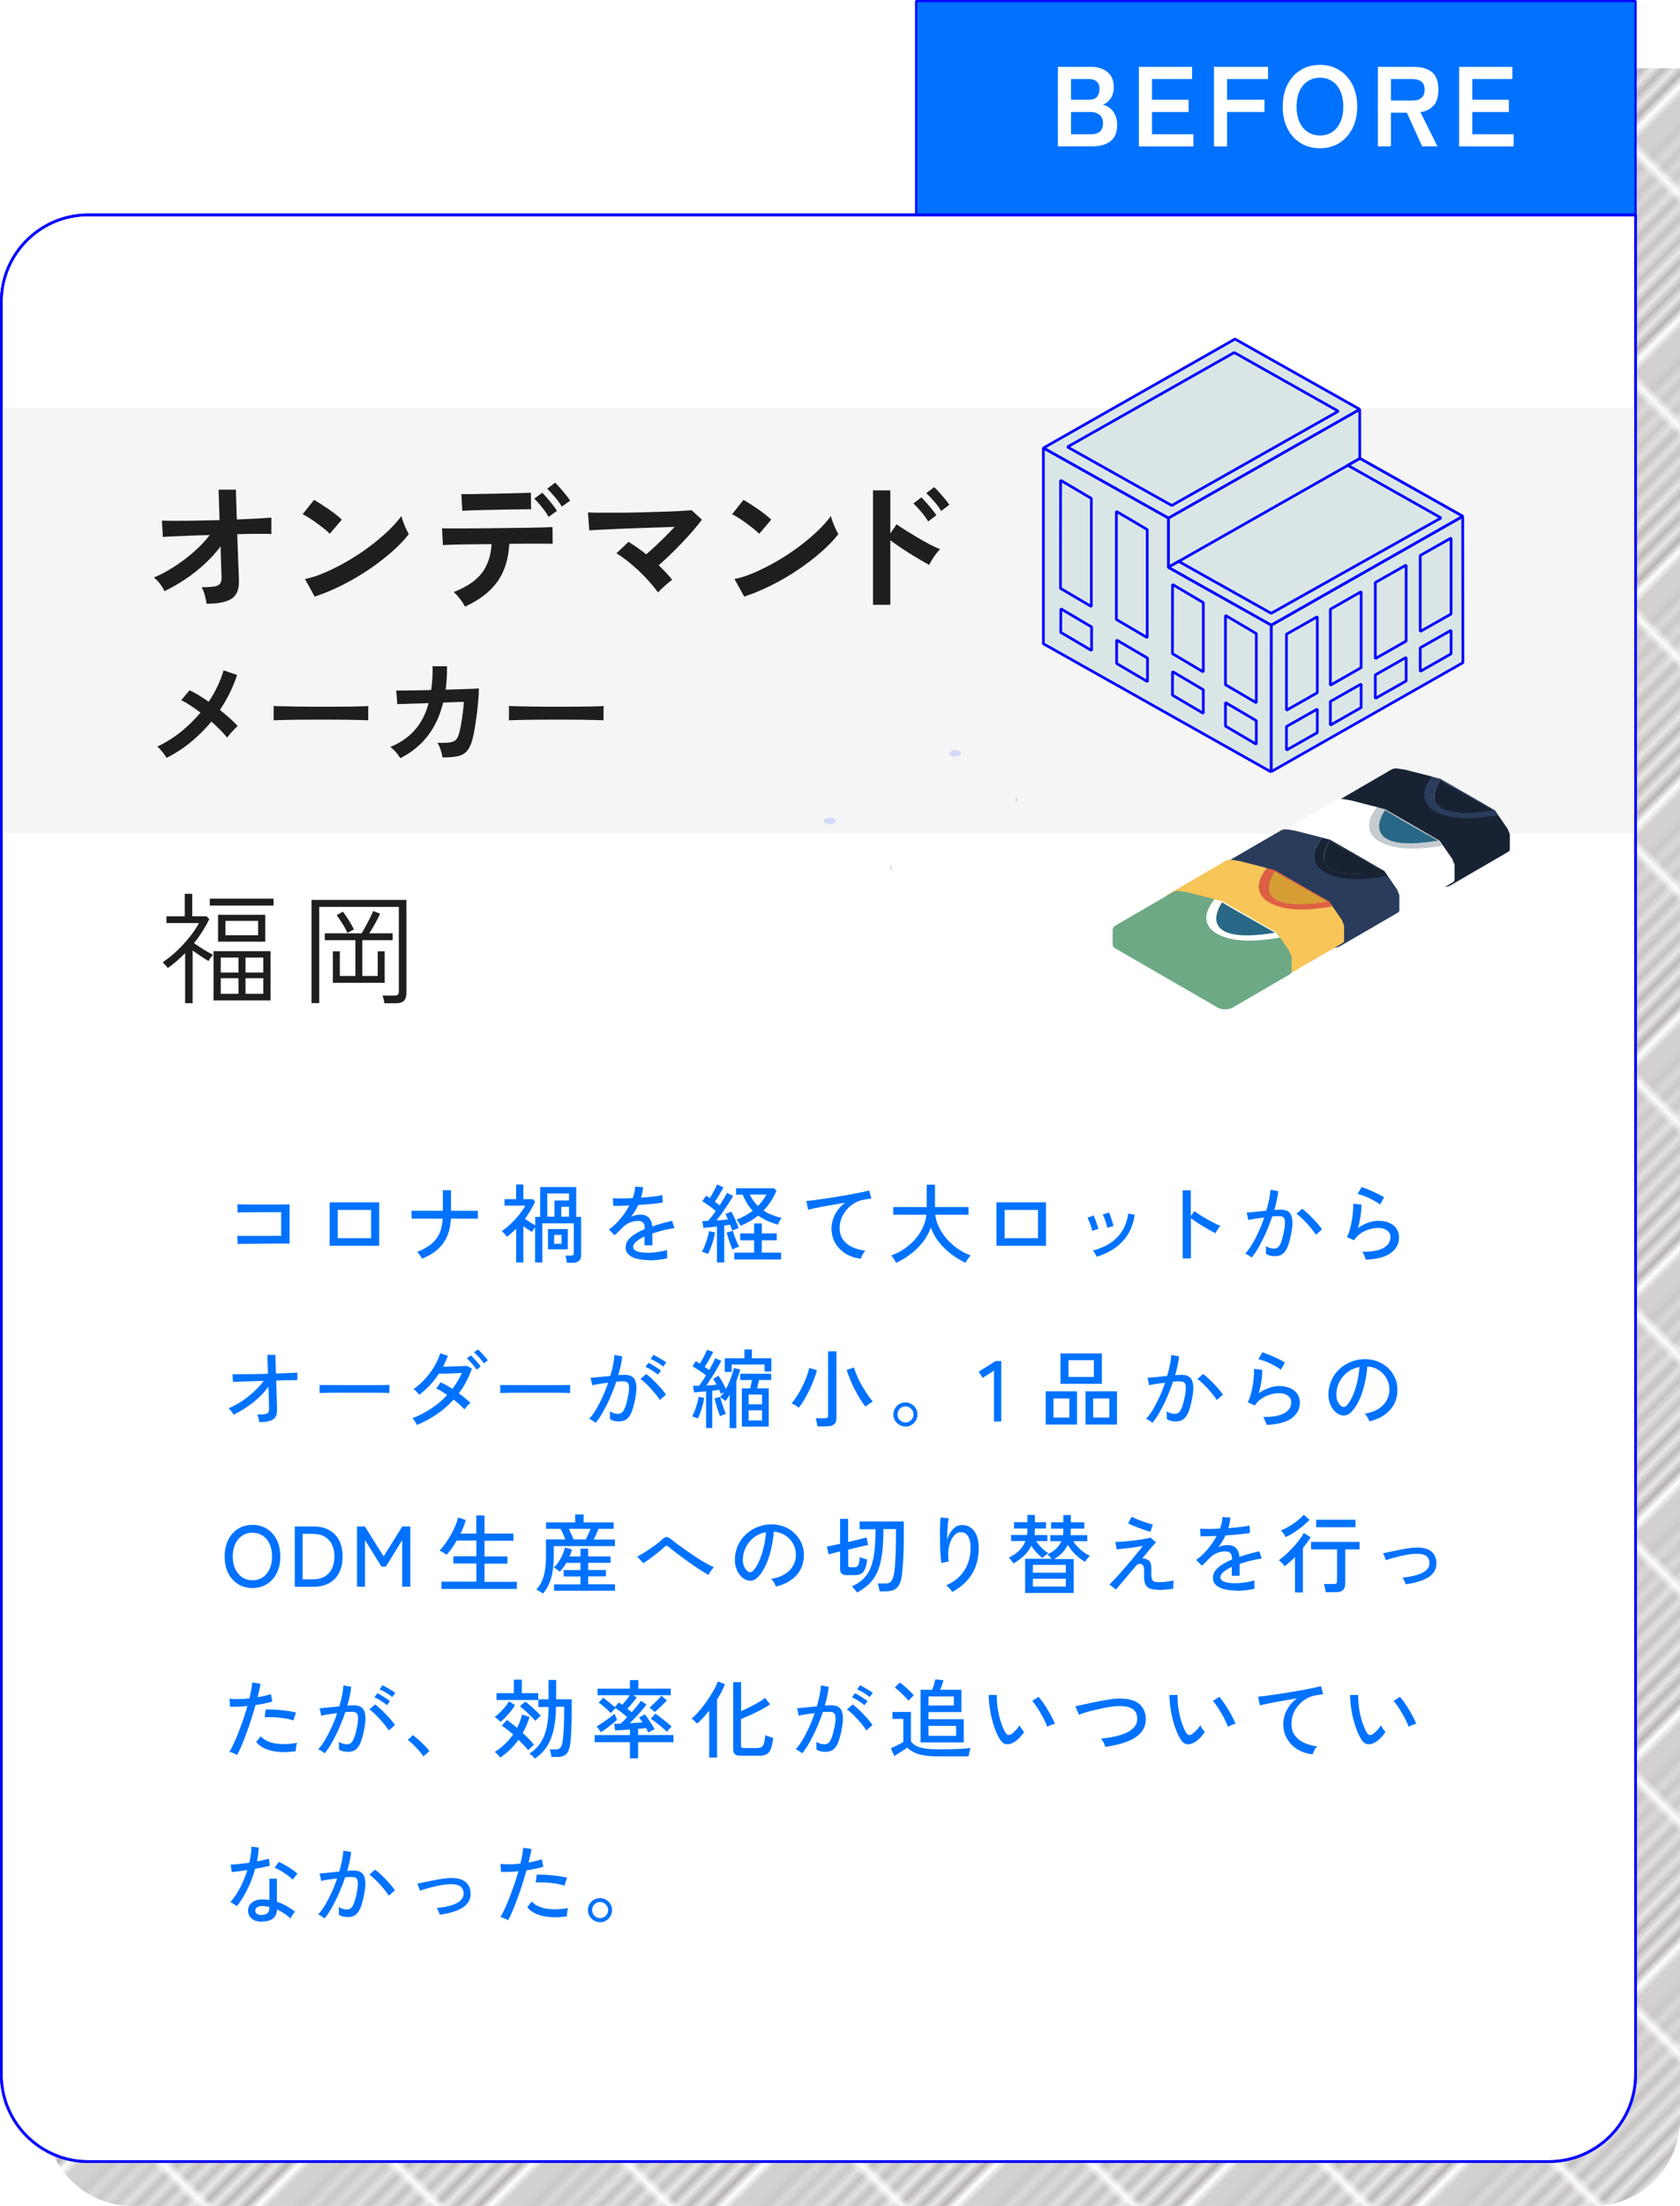 <?xml version="1.0" encoding="UTF-8"?><svg id="_レイヤー_2" xmlns="http://www.w3.org/2000/svg" xmlns:xlink="http://www.w3.org/1999/xlink" viewBox="0 0 193.3 253.68"><defs><style>.cls-1{fill:#286886;}.cls-1,.cls-2,.cls-3,.cls-4,.cls-5,.cls-6,.cls-7,.cls-8,.cls-9,.cls-10,.cls-11,.cls-12,.cls-13,.cls-14,.cls-15,.cls-16{stroke-width:0px;}.cls-2{fill:#f5f5f5;}.cls-3,.cls-17{fill:#0072ff;}.cls-4,.cls-18,.cls-19{fill:none;}.cls-18{stroke:#231815;stroke-width:.81px;}.cls-5{fill:#1e1e1e;}.cls-17{stroke-width:.25px;}.cls-17,.cls-19,.cls-20,.cls-21{stroke:blue;stroke-linejoin:bevel;}.cls-6{fill:#6da984;}.cls-19,.cls-21{stroke-width:.31px;}.cls-7{fill:#d79d35;}.cls-8{fill:#36474f;}.cls-9{fill:#293c5c;}.cls-20{fill:#dae6e6;stroke-width:.31px;}.cls-10{fill:#df5f44;}.cls-11{fill:#d3d9f9;}.cls-21,.cls-15{fill:#fff;}.cls-12{fill:#f7c558;}.cls-13{fill:url(#_10_lpi_40_);opacity:.5;}.cls-14{fill:#172233;}.cls-16{fill:#c5cbd0;}</style><pattern id="_10_lpi_40_" x="0" y="0" width="20.25" height="20.25" patternTransform="translate(9101.65 -2135.55) rotate(-45) scale(.9)" patternUnits="userSpaceOnUse" viewBox="0 0 20.25 20.25"><rect class="cls-4" width="20.25" height="20.25"/><line class="cls-18" x1="20.18" y1="19.24" x2="40.57" y2="19.24"/><line class="cls-18" x1="20.18" y1="15.19" x2="40.57" y2="15.19"/><line class="cls-18" x1="20.18" y1="11.14" x2="40.57" y2="11.14"/><line class="cls-18" x1="20.18" y1="7.09" x2="40.57" y2="7.09"/><line class="cls-18" x1="20.18" y1="3.04" x2="40.57" y2="3.04"/><line class="cls-18" x1="20.18" y1="17.21" x2="40.57" y2="17.21"/><line class="cls-18" x1="20.18" y1="13.16" x2="40.57" y2="13.16"/><line class="cls-18" x1="20.18" y1="9.11" x2="40.57" y2="9.11"/><line class="cls-18" x1="20.18" y1="5.06" x2="40.57" y2="5.06"/><line class="cls-18" x1="20.18" y1="1.01" x2="40.57" y2="1.01"/><line class="cls-18" x1="-.07" y1="19.24" x2="20.32" y2="19.24"/><line class="cls-18" x1="-.07" y1="15.19" x2="20.32" y2="15.19"/><line class="cls-18" x1="-.07" y1="11.14" x2="20.32" y2="11.14"/><line class="cls-18" x1="-.07" y1="7.09" x2="20.32" y2="7.09"/><line class="cls-18" x1="-.07" y1="3.04" x2="20.32" y2="3.04"/><line class="cls-18" x1="-.07" y1="17.21" x2="20.32" y2="17.21"/><line class="cls-18" x1="-.07" y1="13.16" x2="20.32" y2="13.16"/><line class="cls-18" x1="-.07" y1="9.11" x2="20.32" y2="9.11"/><line class="cls-18" x1="-.07" y1="5.06" x2="20.32" y2="5.06"/><line class="cls-18" x1="-.07" y1="1.01" x2="20.32" y2="1.01"/><line class="cls-18" x1="-20.32" y1="19.24" x2=".07" y2="19.24"/><line class="cls-18" x1="-20.32" y1="15.19" x2=".07" y2="15.19"/><line class="cls-18" x1="-20.32" y1="11.14" x2=".07" y2="11.14"/><line class="cls-18" x1="-20.32" y1="7.09" x2=".07" y2="7.09"/><line class="cls-18" x1="-20.32" y1="3.04" x2=".07" y2="3.04"/><line class="cls-18" x1="-20.32" y1="17.21" x2=".07" y2="17.21"/><line class="cls-18" x1="-20.32" y1="13.16" x2=".07" y2="13.16"/><line class="cls-18" x1="-20.32" y1="9.11" x2=".07" y2="9.11"/><line class="cls-18" x1="-20.32" y1="5.06" x2=".07" y2="5.06"/><line class="cls-18" x1="-20.32" y1="1.01" x2=".07" y2="1.01"/></pattern></defs><g id="design"><path class="cls-13" d="M126.49,7.85v21.97H5.26v213.87c0,5.52,4.48,10,10,10h168.04c5.52,0,10-4.48,10-10V7.85h-66.81Z"/><path class="cls-21" d="M10.15,24.71h178.04v213.87c0,5.52-4.48,10-10,10H10.15c-5.52,0-10-4.48-10-10V34.71c0-5.52,4.48-10,10-10Z"/><rect class="cls-17" x="105.41" y=".12" width="82.78" height="24.58"/><path class="cls-15" d="M121.72,16.84V7.69h3.84c.75,0,1.37.2,1.86.59.49.4.73.97.73,1.72,0,.53-.12.97-.36,1.33-.24.35-.54.59-.91.71.47.09.86.34,1.18.76.32.42.48.94.48,1.56,0,.85-.25,1.47-.76,1.87-.51.4-1.2.6-2.08.6h-3.99ZM123.23,11.47h2.08c.4,0,.7-.11.9-.33.2-.22.3-.52.3-.9s-.11-.67-.32-.86c-.21-.19-.52-.29-.91-.29h-2.05v2.38ZM123.23,15.44h2.27c.48,0,.83-.1,1.06-.31.23-.2.35-.53.35-.97s-.14-.75-.4-.96c-.27-.21-.61-.32-1.01-.32h-2.27v2.56Z"/><path class="cls-15" d="M131.04,16.84V7.69h6.12v1.4h-4.61v2.38h4.21v1.41h-4.21v2.56h4.76v1.4h-6.26Z"/><path class="cls-15" d="M139.68,16.84V7.69h6.22v1.4h-4.72v2.38h4.31v1.41h-4.31v3.96h-1.5Z"/><path class="cls-15" d="M151.88,17.05c-.83,0-1.57-.2-2.22-.59s-1.16-.95-1.52-1.67c-.37-.72-.55-1.56-.55-2.53s.18-1.82.55-2.54c.37-.72.87-1.28,1.52-1.67.65-.4,1.39-.59,2.22-.59s1.56.2,2.2.59c.64.4,1.15.95,1.52,1.67.37.72.56,1.57.56,2.54s-.19,1.81-.56,2.53c-.37.72-.88,1.27-1.52,1.67-.64.39-1.37.59-2.2.59ZM151.88,15.58c.55,0,1.02-.14,1.42-.41.4-.27.71-.66.93-1.16s.33-1.08.33-1.74-.11-1.26-.33-1.76c-.22-.5-.53-.89-.93-1.16-.4-.27-.88-.41-1.42-.41s-1.02.14-1.42.41c-.41.27-.73.66-.95,1.16-.22.5-.33,1.09-.33,1.76s.11,1.24.33,1.74.54.89.95,1.16c.41.27.88.41,1.42.41Z"/><path class="cls-15" d="M158.54,16.84V7.69h4.18c.85,0,1.53.2,2.03.6s.75,1.08.75,2.03c0,.8-.18,1.41-.55,1.82-.37.41-.87.67-1.52.76l1.96,3.93h-1.76l-1.76-3.87h-1.83v3.87h-1.5ZM160.04,11.56h2.47c.44,0,.79-.1,1.03-.29.24-.19.37-.51.37-.95s-.12-.75-.37-.94c-.24-.19-.59-.29-1.03-.29h-2.47v2.47Z"/><path class="cls-15" d="M167.89,16.84V7.69h6.12v1.4h-4.61v2.38h4.21v1.41h-4.21v2.56h4.76v1.4h-6.26Z"/><rect class="cls-2" x=".15" y="46.92" width="188.04" height="48.89"/><path class="cls-11" d="M95.91,94.67c-.26.15-.67.15-.93,0-.26-.15-.26-.39,0-.54s.67-.15.93,0,.26.39,0,.54Z"/><path class="cls-8" d="M102.5,100.08c.01-.23.01-.44.01-.64.05.21.04.42-.01.64Z"/><path class="cls-8" d="M102.5,100.08v.04h-.01s.01-.03.01-.04Z"/><path class="cls-11" d="M110.36,86.9c-.26.15-.67.15-.93,0-.26-.15-.26-.39,0-.54s.67-.15.93,0,.26.39,0,.54Z"/><path class="cls-8" d="M116.95,92.3c.01-.23.01-.44.01-.64.05.21.04.42-.01.64Z"/><path class="cls-8" d="M116.95,92.3v.04h-.01s.01-.03.01-.04Z"/><path class="cls-3" d="M27.35,143.08l-.05-.96c.08,0,.24.01.47.01.23,0,.52,0,.85,0h1.06c.37,0,.74,0,1.09,0,.35,0,.67,0,.95-.01.28,0,.49,0,.63,0v-2.72h-.56c-.26,0-.57,0-.92,0-.35,0-.71,0-1.09,0-.38,0-.73,0-1.07.01-.34,0-.63,0-.88.01s-.41.01-.49.02l-.02-.95c.11,0,.31.01.61.02.3,0,.66.01,1.08.01s.85,0,1.31,0c.46,0,.89,0,1.31,0,.42,0,.78,0,1.08-.01.3,0,.51,0,.61-.01v4.51h-.82c-.34,0-.72,0-1.14,0-.42,0-.84,0-1.27.01s-.83.01-1.21.01c-.38,0-.7,0-.98.01-.27,0-.45.01-.54.02Z"/><path class="cls-3" d="M37.93,143.26v-4.99h5.7v4.99h-5.7ZM38.86,142.39h3.84v-3.25h-3.84v3.25Z"/><path class="cls-3" d="M48.55,144.74c-.03-.07-.08-.15-.15-.26-.07-.11-.14-.21-.21-.3-.07-.1-.14-.17-.2-.21.65-.25,1.19-.55,1.61-.89.42-.34.74-.75.96-1.23.22-.48.34-1.05.38-1.71h-2.34c-.33,0-.6,0-.82,0-.21,0-.35,0-.41.01l-.03-.91c.06,0,.2,0,.42,0s.49,0,.83,0c.33,0,.7,0,1.11,0h1.25v-2.37h.94v2.37c.51,0,.98,0,1.43,0,.44,0,.81,0,1.11,0s.48,0,.55,0v.91c-.06,0-.24-.01-.53-.01s-.67,0-1.12,0c-.45,0-.93,0-1.45,0-.05,1.11-.33,2.04-.86,2.8-.52.76-1.35,1.36-2.47,1.81Z"/><path class="cls-3" d="M65.23,145.2c-.01-.11-.04-.25-.07-.41-.03-.16-.07-.3-.1-.4h.62c.13,0,.22-.02.27-.07.05-.05.07-.13.07-.25v-3.39h-3.62v4.5h-.83v-4.05c-.07.09-.14.18-.21.29-.07.11-.13.19-.16.26-.13-.09-.28-.19-.46-.3-.17-.12-.35-.24-.52-.36v4.16h-.83v-3.88c-.17.17-.34.33-.52.48-.18.16-.37.31-.56.45-.05-.09-.14-.21-.27-.35s-.23-.25-.31-.31c.38-.25.74-.54,1.08-.87.34-.33.65-.67.94-1.02.28-.36.51-.7.69-1.03h-2.39v-.75h1.33v-1.69h.84v1.69h1.06l.3.27c-.17.36-.35.7-.54,1.03-.2.33-.41.66-.64.97.19.13.4.26.61.4.22.13.41.24.57.34v-.97h.57v-3.43h4.15v3.43h.56v4.41c0,.58-.33.87-.98.87h-.65ZM62.98,139.92h.82v-1.87h1.67v-.8h-2.5v2.67ZM63.05,143.67v-2.33h2.28v2.33h-2.28ZM63.76,143.03h.85v-1.02h-.85v1.02ZM64.58,139.92h.89v-1.14h-.89v1.14Z"/><path class="cls-3" d="M74.67,144.91c-.51,0-.96-.05-1.37-.15-.4-.1-.72-.26-.96-.48s-.35-.5-.35-.86c0-.3.1-.57.29-.82.19-.25.45-.48.79-.69.33-.21.7-.4,1.11-.57v-.11c0-.3-.06-.5-.18-.62-.12-.12-.28-.18-.47-.2-.34-.02-.67.03-1.01.16-.34.13-.64.33-.92.62-.12.13-.26.27-.43.44-.17.17-.31.3-.45.42l-.66-.66c.47-.33.91-.74,1.32-1.23.41-.49.76-1,1.03-1.53-.4.02-.77.03-1.1.04-.33,0-.58,0-.75,0l-.04-.88c.21.02.52.03.94.03s.86-.01,1.34-.04c.09-.23.15-.46.2-.68.05-.22.08-.44.08-.64l.91.06c-.02.4-.1.81-.24,1.21.51-.03.98-.08,1.43-.13.45-.05.78-.11,1.02-.17l.06.85c-.18.04-.43.08-.73.11s-.63.07-.99.1c-.36.03-.73.06-1.1.08-.1.22-.22.45-.37.69-.15.23-.29.46-.45.67.16-.09.33-.15.53-.19s.38-.06.55-.06c.39,0,.7.11.93.33s.37.56.42,1.03c.39-.14.78-.26,1.18-.37.4-.11.77-.2,1.1-.28l.27.84c-.46.07-.9.15-1.33.26-.43.11-.83.23-1.21.36v1.36h-.9v-1.02c-.39.18-.7.38-.95.58-.24.2-.36.4-.36.59,0,.25.15.43.45.54.3.11.73.17,1.28.17.21,0,.45-.01.7-.04.26-.03.52-.07.78-.12.26-.05.5-.1.71-.16-.01.06-.02.15-.02.26s0,.23.01.35c0,.12.01.21.02.29v.04c-.33.09-.69.15-1.07.19-.38.04-.74.06-1.07.06Z"/><path class="cls-3" d="M81.45,144.2c-.09-.03-.2-.08-.35-.14s-.27-.09-.35-.1c.11-.18.22-.42.34-.7.11-.28.21-.57.3-.87.09-.3.15-.57.19-.81l.69.15c-.04.26-.1.54-.19.85s-.18.6-.29.89c-.11.28-.22.53-.33.73ZM82.49,145.2v-4.15c-.29.03-.57.06-.85.09s-.51.05-.71.06l-.12-.78c.09,0,.19-.01.3-.01.11,0,.22,0,.35-.01.13-.13.27-.3.43-.5.15-.2.31-.41.47-.64-.22-.18-.47-.38-.76-.59-.29-.21-.55-.38-.8-.53l.45-.64c.07.04.13.08.2.13s.14.1.22.15c.1-.16.2-.33.31-.53.11-.19.21-.39.31-.57.1-.19.17-.34.21-.46l.74.31c-.13.26-.29.55-.47.85-.18.3-.35.58-.52.82.1.07.19.14.29.21s.18.14.26.2c.18-.28.35-.55.5-.81.15-.25.27-.46.36-.63l.69.37c-.15.26-.33.56-.54.89-.22.33-.45.66-.68,1-.24.34-.47.64-.69.92.48-.03.91-.07,1.32-.11-.05-.13-.1-.24-.15-.35-.05-.11-.1-.2-.15-.28l.69-.27c.09.16.19.35.3.58.11.23.21.46.3.69.1.23.17.44.23.63-.05.01-.13.04-.22.07-.1.04-.19.07-.29.11-.1.04-.17.07-.22.1-.03-.09-.06-.19-.1-.31-.04-.11-.09-.23-.14-.36-.1.01-.21.03-.32.04-.12.02-.24.03-.36.04v4.25h-.82ZM84.28,143.7c-.07-.15-.14-.35-.23-.58-.09-.24-.17-.48-.25-.73-.08-.25-.14-.47-.19-.65l.71-.2c.05.18.12.38.2.61s.17.46.26.67.18.4.26.55c-.1.03-.23.07-.38.14-.16.07-.28.13-.37.18ZM84.49,144.84v-.79h2.28v-1.42h-1.6v-.79h1.6v-1.15h.88v1.15h1.72v.79h-1.72v1.42h2.22v.79h-5.38ZM85.19,140.95c-.02-.06-.06-.14-.11-.23-.05-.09-.11-.18-.17-.27s-.11-.16-.16-.2c.35-.13.68-.28.99-.45.31-.17.6-.36.86-.57-.46-.48-.84-1.1-1.15-1.85h-.76v-.73h4.37l.28.29c-.19.44-.41.85-.66,1.23-.25.38-.53.73-.83,1.04.31.2.64.38.99.51.35.14.71.25,1.09.34-.04.05-.09.12-.15.22-.06.1-.12.2-.17.31s-.09.19-.11.25c-.44-.13-.85-.28-1.23-.45-.38-.17-.72-.37-1.03-.6-.3.24-.62.46-.96.66-.34.19-.7.36-1.07.51ZM87.2,138.69c.21-.21.4-.43.56-.65s.3-.44.42-.67h-1.91c.12.26.27.5.42.72.16.22.33.42.51.59Z"/><path class="cls-3" d="M99.06,144.75c-.66-.07-1.25-.27-1.76-.58-.51-.32-.91-.73-1.2-1.23s-.43-1.07-.43-1.69c0-.33.06-.67.17-1.02s.29-.7.52-1.03c.23-.33.53-.63.88-.89-.41.07-.83.14-1.25.21-.42.08-.83.15-1.22.22-.39.07-.74.14-1.05.21-.31.07-.55.12-.73.17l-.22-1c.22-.02.51-.05.89-.1.38-.05.8-.11,1.27-.18.47-.07.96-.15,1.46-.23.5-.08.99-.17,1.46-.25.47-.09.9-.17,1.27-.25.38-.08.67-.15.89-.21l.25.94c-.09,0-.21.02-.35.04-.14.02-.3.05-.48.08-.38.05-.73.18-1.07.37-.34.19-.64.44-.91.74-.26.3-.47.63-.62,1-.15.37-.22.76-.22,1.17,0,.52.13.96.4,1.33.26.36.62.65,1.06.85.45.2.94.34,1.49.41-.11.12-.22.27-.32.46-.1.19-.16.34-.19.46Z"/><path class="cls-3" d="M103.1,145.22c-.03-.07-.08-.17-.15-.28-.07-.11-.14-.22-.22-.33-.08-.11-.15-.18-.2-.23.55-.19,1.06-.45,1.53-.77.47-.32.89-.69,1.25-1.11.36-.42.65-.86.87-1.34.22-.48.36-.97.42-1.47h-3.82v-.88h3.85v-2.57h.95v2.57h3.86v.88h-3.83c.06.49.2.97.44,1.45.23.48.53.92.89,1.34s.78.79,1.24,1.11.97.59,1.5.78c-.05.06-.12.14-.2.25s-.16.22-.23.33-.13.2-.16.27c-.57-.27-1.12-.61-1.65-1-.52-.4-.99-.86-1.4-1.37-.41-.51-.72-1.08-.94-1.68-.22.62-.53,1.19-.94,1.7-.41.51-.88.97-1.41,1.37s-1.08.73-1.65.99Z"/><path class="cls-3" d="M114.65,143.26v-4.99h5.7v4.99h-5.7ZM115.59,142.39h3.84v-3.25h-3.84v3.25Z"/><path class="cls-3" d="M125.66,141.55c-.02-.14-.06-.31-.12-.5-.06-.19-.13-.38-.21-.57-.08-.18-.15-.33-.21-.44l.7-.26c.06.11.12.26.2.45s.14.39.21.59.12.37.15.5l-.72.22ZM126.17,144.51c-.04-.09-.1-.22-.19-.37s-.17-.27-.24-.33c.72-.18,1.36-.45,1.94-.81.57-.36,1.04-.83,1.41-1.4.37-.57.61-1.25.72-2.04l.75.13c-.14.91-.41,1.68-.82,2.32-.41.63-.92,1.15-1.52,1.56-.61.41-1.29.72-2.04.96ZM127.39,141.18c-.02-.14-.06-.31-.12-.5-.06-.19-.12-.39-.19-.57s-.14-.33-.2-.44l.71-.24c.06.11.12.26.19.46s.14.4.2.6c.06.2.11.37.13.5l-.72.2Z"/><path class="cls-3" d="M136.08,144.7v-7.82h.93v2.97l.41-.57c.16.12.36.26.62.42.25.16.53.32.82.49.29.17.57.32.85.46s.51.24.71.32c-.05.05-.12.13-.2.24s-.15.22-.22.34-.12.2-.15.27c-.18-.09-.39-.2-.64-.34-.25-.14-.51-.3-.79-.46s-.53-.33-.78-.49c-.24-.16-.45-.31-.61-.43v4.62h-.93Z"/><path class="cls-3" d="M144.03,144.63s-.11-.09-.21-.16c-.1-.07-.2-.13-.3-.19-.1-.06-.18-.1-.24-.11.27-.3.54-.66.8-1.1.26-.44.51-.92.75-1.45.24-.52.45-1.06.63-1.61-.36.05-.7.09-1.03.14-.33.05-.6.1-.81.15,0-.06-.02-.15-.04-.26-.02-.12-.05-.23-.08-.35-.03-.12-.05-.2-.07-.24.16-.01.36-.03.6-.05.24-.02.51-.05.8-.08.29-.03.58-.06.87-.09.13-.43.24-.85.32-1.26.08-.41.13-.79.16-1.15l.89.16c-.03.32-.08.67-.16,1.03-.08.37-.17.74-.29,1.13.31-.02.56-.03.76-.03.26,0,.48.04.68.12.19.08.35.23.46.43s.17.49.19.85c.01.36-.04.82-.15,1.38-.12.63-.26,1.13-.41,1.5-.16.38-.35.65-.58.82-.23.17-.53.25-.89.25-.18,0-.36-.02-.53-.06-.17-.04-.34-.11-.49-.21,0-.12,0-.27,0-.45s0-.32-.03-.44c.31.19.63.29.96.29.18,0,.33-.05.46-.16.13-.11.24-.3.35-.57.1-.27.21-.66.31-1.16.09-.41.13-.74.14-.98,0-.24-.02-.43-.07-.55-.06-.13-.13-.21-.23-.25s-.21-.06-.35-.06c-.11,0-.23,0-.37,0-.14,0-.29.02-.45.03-.2.61-.44,1.22-.7,1.82-.26.6-.54,1.15-.82,1.65-.28.5-.56.92-.84,1.25ZM151.41,142.01c-.11-.18-.25-.38-.44-.62-.19-.23-.39-.47-.61-.71-.22-.24-.43-.45-.64-.65-.21-.19-.39-.34-.55-.45l.66-.57c.17.12.36.28.58.48s.43.41.65.64.43.45.61.67.33.41.44.58l-.71.63Z"/><path class="cls-3" d="M157.14,144.86c-.01-.07-.04-.16-.09-.28-.05-.12-.1-.24-.15-.36-.06-.12-.11-.21-.17-.27,1.06.02,1.87-.12,2.42-.42.55-.3.83-.72.83-1.26,0-.35-.14-.61-.41-.79s-.62-.27-1.02-.27c-.3,0-.62.05-.97.15-.35.1-.68.25-1,.46-.31.21-.58.48-.79.81l-.81-.37c.12-.23.24-.52.33-.86.1-.34.17-.7.24-1.08.06-.38.11-.74.13-1.07.03-.34.03-.61.02-.83l.95.11c0,.34-.02.75-.09,1.24-.07.49-.18.98-.32,1.45.37-.26.76-.47,1.18-.61.42-.15.8-.22,1.16-.22.49,0,.91.08,1.27.24.36.16.64.38.83.67.19.28.29.62.29,1,0,.73-.31,1.33-.94,1.79-.62.46-1.59.72-2.89.77ZM158.79,138.52c-.15-.12-.34-.24-.56-.37-.22-.13-.46-.25-.7-.37-.25-.12-.49-.21-.72-.3-.23-.08-.44-.14-.61-.17l.46-.8c.16.05.35.12.58.21.23.09.47.19.73.31.25.11.49.23.72.34.22.12.41.22.56.32l-.46.83Z"/><path class="cls-3" d="M29.85,163.56c-.03-.13-.06-.28-.1-.45s-.09-.32-.16-.44c.38,0,.66,0,.86-.04.2-.04.33-.1.41-.2.07-.1.11-.23.1-.41,0-.08,0-.24-.01-.49,0-.25-.02-.55-.03-.92-.01-.36-.03-.75-.04-1.15-.32.46-.7.89-1.14,1.29-.44.41-.9.77-1.4,1.1-.49.33-.99.61-1.48.85-.06-.13-.14-.27-.25-.41-.11-.14-.21-.25-.32-.34.35-.14.71-.32,1.09-.54.38-.22.75-.48,1.11-.76s.71-.58,1.02-.89c.32-.31.59-.63.82-.96-.42.01-.83.03-1.23.04s-.76.02-1.09.03c-.33.01-.6.02-.81.03-.21.01-.34.02-.39.02l-.06-.88c.15,0,.36,0,.64,0,.28,0,.61,0,.98-.01.37,0,.77,0,1.19-.02.42,0,.84-.02,1.27-.03l-.07-2.17h.92l.07,2.14c.53-.01,1.02-.03,1.46-.05s.77-.04,1-.05v.87s-.18,0-.41,0c-.23,0-.52,0-.87.01-.35,0-.73.02-1.15.03.01.38.02.75.03,1.11.01.36.02.7.03,1.01.01.31.02.57.03.78,0,.21,0,.35,0,.42.03.56-.12.95-.45,1.15-.32.21-.85.31-1.59.31Z"/><path class="cls-3" d="M36.77,160.21v-.66c0-.13,0-.22,0-.28.17,0,.41.01.74.01.33,0,.71,0,1.15,0,.44,0,.9,0,1.4.01.49,0,.98,0,1.48,0s.96,0,1.39,0c.44,0,.82,0,1.15-.01.33,0,.57-.01.73-.02v.22c0,.12,0,.25,0,.4,0,.15,0,.25,0,.31-.2,0-.51-.01-.91-.02-.4,0-.86-.01-1.38-.01-.52,0-1.06,0-1.62,0s-1.11,0-1.64,0c-.53,0-1.02,0-1.45.01-.43,0-.77.02-1.02.03Z"/><path class="cls-3" d="M47.98,163.88c-.06-.13-.14-.27-.25-.44s-.2-.29-.27-.35c.77-.29,1.49-.67,2.17-1.12s1.29-.98,1.83-1.55c-.22-.15-.45-.29-.66-.43-.22-.13-.42-.24-.61-.33l.51-.69c.21.09.43.2.66.33.23.13.46.27.69.42.45-.58.81-1.19,1.09-1.83-.21,0-.45.02-.7.03-.26.01-.51.02-.77.03-.25.01-.48.02-.69.02s-.36,0-.48,0c-.3.46-.63.89-1.01,1.3-.38.41-.79.78-1.24,1.12-.05-.06-.12-.13-.2-.22-.08-.09-.17-.17-.25-.25-.09-.08-.16-.14-.22-.17.47-.33.91-.72,1.32-1.17.41-.45.77-.93,1.07-1.44.3-.51.53-1.01.69-1.51l.88.28c-.08.21-.17.42-.26.63-.09.21-.19.42-.3.63.22,0,.46-.01.72-.02.26,0,.53-.01.79-.02s.5-.02.71-.03c.21,0,.38-.02.51-.03l.58.32c-.36,1.05-.86,2-1.5,2.84.26.19.51.38.74.57s.42.37.59.53c-.06.05-.14.12-.23.21-.09.09-.18.19-.26.29-.08.1-.14.18-.19.25-.16-.17-.35-.35-.56-.55-.21-.19-.44-.39-.69-.58-.56.63-1.2,1.18-1.91,1.67s-1.48.9-2.31,1.25ZM54.82,157.51c-.08-.14-.18-.29-.31-.45-.13-.16-.26-.32-.4-.47-.14-.15-.27-.27-.39-.37l.45-.35c.11.09.23.21.38.37.15.16.29.33.43.49s.25.3.32.42l-.48.36ZM55.67,156.8c-.09-.14-.19-.29-.33-.45-.13-.16-.27-.31-.41-.46-.14-.15-.27-.27-.39-.36l.44-.35c.11.09.23.21.38.36.15.16.3.31.44.48.15.16.25.3.33.41l-.46.37Z"/><path class="cls-3" d="M57.56,160.21v-.66c0-.13,0-.22,0-.28.17,0,.41.01.74.01.33,0,.71,0,1.15,0,.44,0,.9,0,1.4.01.49,0,.98,0,1.48,0s.96,0,1.39,0c.44,0,.82,0,1.15-.01.33,0,.57-.01.73-.02v.22c0,.12,0,.25,0,.4,0,.15,0,.25,0,.31-.2,0-.51-.01-.91-.02-.4,0-.86-.01-1.38-.01-.52,0-1.06,0-1.62,0s-1.11,0-1.64,0c-.53,0-1.02,0-1.45.01-.43,0-.77.02-1.02.03Z"/><path class="cls-3" d="M68.54,163.63s-.11-.09-.21-.16c-.1-.07-.2-.13-.3-.19-.1-.06-.18-.1-.24-.11.27-.3.54-.66.8-1.1.26-.44.51-.92.75-1.45.24-.52.45-1.06.63-1.61-.36.05-.7.09-1.03.14-.33.05-.6.1-.81.15,0-.06-.02-.15-.04-.26-.02-.12-.05-.23-.08-.35-.03-.12-.05-.2-.07-.24.23-.02.56-.05.98-.09s.85-.09,1.3-.13c.13-.43.24-.85.32-1.26.08-.41.13-.79.16-1.15l.89.16c-.03.32-.08.67-.16,1.03-.08.37-.17.74-.29,1.13.31-.02.56-.03.76-.03.26,0,.48.04.68.12.19.08.35.23.46.43s.17.49.19.85c.01.36-.04.82-.15,1.38-.12.63-.26,1.13-.41,1.5-.16.38-.35.65-.58.82-.23.17-.53.25-.89.25-.18,0-.36-.02-.53-.06-.17-.04-.34-.11-.49-.21,0-.12,0-.27,0-.45s0-.32-.03-.44c.31.19.63.29.96.29.18,0,.33-.05.46-.16.13-.11.24-.3.35-.57s.21-.66.32-1.16c.09-.41.13-.74.14-.98,0-.24-.02-.43-.07-.55-.06-.13-.13-.21-.23-.25s-.21-.06-.35-.06c-.11,0-.23,0-.37,0-.14,0-.29.02-.45.03-.2.61-.44,1.22-.7,1.82-.26.6-.54,1.15-.82,1.65-.28.5-.56.92-.84,1.25ZM75.93,161.01c-.11-.18-.25-.38-.44-.62-.19-.23-.39-.47-.61-.71-.22-.24-.43-.45-.64-.65-.21-.19-.39-.34-.55-.45l.66-.57c.17.12.36.28.58.48s.43.41.65.64.43.45.61.67.33.41.44.58l-.71.63ZM75.7,158.09c-.12-.11-.26-.22-.43-.33-.17-.12-.34-.22-.52-.33s-.34-.18-.48-.24l.34-.47c.13.05.28.14.47.25.18.11.37.23.55.35.18.12.33.22.43.31l-.36.47ZM76.31,157.16c-.12-.11-.27-.21-.44-.33s-.35-.22-.53-.32c-.18-.1-.34-.17-.48-.23l.33-.47c.13.05.28.13.47.24.19.11.37.21.56.33.18.11.33.21.44.3l-.35.48Z"/><path class="cls-3" d="M80.3,163.12c-.08-.03-.19-.08-.34-.13-.15-.05-.25-.08-.33-.09.11-.18.21-.41.31-.67.1-.26.19-.54.27-.82.08-.28.14-.54.17-.78l.65.13c-.04.25-.1.52-.18.82s-.17.58-.26.85c-.1.27-.2.5-.3.7ZM81.24,164.2v-4.2c-.26.03-.51.05-.75.07-.24.02-.45.04-.64.05l-.11-.75c.09,0,.2,0,.32,0,.12,0,.24,0,.38-.01.12-.15.25-.33.38-.54s.28-.43.42-.66c-.22-.17-.48-.35-.76-.54-.28-.19-.55-.35-.8-.49l.38-.6c.07.05.15.09.23.14.08.05.16.1.24.15.1-.16.2-.34.31-.54.11-.2.21-.4.3-.59.09-.19.16-.35.2-.47l.72.25c-.13.26-.28.55-.46.87-.18.32-.35.6-.52.85.09.07.18.13.27.19.09.06.17.12.24.18.15-.27.29-.53.42-.77.13-.24.23-.45.29-.6l.69.3c-.13.27-.29.57-.49.91s-.39.67-.61,1c-.21.33-.42.64-.62.93.21-.01.42-.03.62-.04.2-.02.39-.03.56-.05-.07-.13-.13-.24-.2-.36-.07-.11-.13-.21-.19-.3l.59-.38c.15.2.31.45.47.73.16.28.29.55.4.8.15-.26.28-.54.4-.83.12-.29.23-.57.32-.85.09-.27.16-.52.2-.73l.73.17c-.05.2-.11.42-.19.65-.08.23-.17.46-.26.69v5.4h-.77v-3.82c-.15.26-.3.49-.46.7-.03-.03-.09-.07-.18-.13-.09-.06-.17-.12-.26-.18-.09-.06-.15-.1-.19-.11.05.17.12.38.19.62.08.24.16.48.24.71.09.23.16.42.23.57-.07.02-.18.06-.33.12-.15.06-.26.12-.34.16-.06-.16-.13-.36-.22-.61-.09-.25-.17-.51-.24-.77-.08-.26-.14-.49-.18-.67l.64-.18v.05c.15-.16.3-.36.45-.6-.07.04-.13.08-.2.11-.07.04-.12.07-.16.1-.03-.07-.06-.15-.09-.23-.03-.08-.07-.16-.11-.25-.11.02-.23.04-.37.06-.13.02-.27.04-.42.05v4.29h-.77ZM83.39,157.77v-1.57h2.26v-1.01h.86v1.01h2.24v1.52h-.78v-.8h-3.78v.85h-.79ZM85.36,164.06v-4.4h.95c.05-.15.09-.31.12-.49.04-.18.07-.34.09-.47h-1.35v-.72h3.56v.72h-1.4c-.04.16-.08.33-.11.5s-.07.33-.12.46h1.35v4.4h-3.11ZM86.14,161.49h1.54v-1.12h-1.54v1.12ZM86.14,163.35h1.54v-1.17h-1.54v1.17Z"/><path class="cls-3" d="M91.9,161.89c-.11-.09-.24-.19-.4-.29-.16-.1-.31-.17-.43-.21.22-.25.43-.54.64-.87.21-.33.41-.67.59-1.04.19-.37.35-.74.49-1.11.14-.37.25-.73.32-1.06l.89.26c-.09.33-.2.69-.35,1.08s-.32.79-.51,1.18-.39.77-.6,1.13c-.21.36-.43.67-.64.93ZM94.05,164.03c-.01-.13-.04-.29-.08-.48s-.08-.34-.13-.45h1.05c.14,0,.24-.02.3-.07.06-.05.09-.14.09-.26v-7.37h.96v7.69c0,.63-.37.94-1.1.94h-1.09ZM99.59,161.77c-.19-.23-.39-.51-.6-.85s-.42-.7-.62-1.09c-.2-.39-.39-.79-.55-1.19-.17-.4-.3-.77-.4-1.11l.84-.27c.09.33.22.68.39,1.05.16.37.35.74.56,1.1.21.36.42.69.63,1,.21.31.41.56.58.76-.12.07-.26.16-.43.28-.17.12-.3.22-.4.32Z"/><path class="cls-3" d="M104.19,164.05c-.25,0-.48-.06-.7-.19-.21-.13-.38-.29-.51-.5-.13-.21-.19-.45-.19-.7s.06-.49.19-.7c.12-.21.29-.38.5-.5.21-.12.45-.18.7-.18s.49.06.7.19c.21.13.38.29.5.5.12.21.18.44.18.7s-.06.49-.19.7c-.13.21-.29.38-.5.5-.21.13-.44.19-.7.19ZM104.19,163.58c.25,0,.47-.09.65-.28.18-.18.27-.4.27-.64s-.09-.47-.27-.65-.4-.28-.65-.28-.48.09-.65.27c-.18.18-.27.4-.27.66s.09.47.27.65.4.27.65.27Z"/><path class="cls-3" d="M114.37,163.47v-5.85l-1.31.83-.45-.71,1.95-1.22h.64v6.95h-.84Z"/><path class="cls-3" d="M120.32,163.82v-3.82h3.6v3.82h-3.6ZM121.21,163.02h1.83v-2.2h-1.83v2.2ZM122.02,159.14v-3.5h4.76v3.5h-4.76ZM122.94,158.35h2.92v-1.93h-2.92v1.93ZM124.9,163.82v-3.82h3.62v3.82h-3.62ZM125.78,163.02h1.86v-2.2h-1.86v2.2Z"/><path class="cls-3" d="M132.62,163.63s-.11-.09-.21-.16c-.1-.07-.2-.13-.3-.19-.1-.06-.18-.1-.24-.11.27-.3.54-.66.8-1.1.26-.44.51-.92.75-1.45.24-.52.45-1.06.63-1.61-.36.05-.7.09-1.03.14-.33.05-.6.1-.81.15,0-.06-.02-.15-.04-.26-.02-.12-.05-.23-.08-.35-.03-.12-.05-.2-.07-.24.16-.01.36-.03.6-.05.24-.02.51-.05.8-.08.29-.03.58-.06.87-.09.13-.43.24-.85.32-1.26.08-.41.13-.79.16-1.15l.89.16c-.03.32-.08.67-.16,1.03-.08.37-.17.74-.29,1.13.31-.02.56-.03.76-.03.26,0,.48.04.68.12.19.08.35.23.46.43s.17.49.19.85c.01.36-.04.82-.15,1.38-.12.63-.26,1.13-.41,1.5-.16.38-.35.65-.58.82-.23.17-.53.25-.89.25-.18,0-.36-.02-.53-.06-.17-.04-.34-.11-.49-.21,0-.12,0-.27,0-.45s0-.32-.03-.44c.31.19.63.29.96.29.18,0,.33-.05.46-.16.13-.11.24-.3.35-.57.1-.27.21-.66.31-1.16.09-.41.13-.74.14-.98,0-.24-.02-.43-.07-.55-.06-.13-.13-.21-.23-.25s-.21-.06-.35-.06c-.11,0-.23,0-.37,0-.14,0-.29.02-.45.03-.2.61-.44,1.22-.7,1.82-.26.6-.54,1.15-.82,1.65-.28.5-.56.92-.84,1.25ZM140.01,161.01c-.11-.18-.25-.38-.44-.62-.19-.23-.39-.47-.61-.71-.22-.24-.43-.45-.64-.65-.21-.19-.39-.34-.55-.45l.66-.57c.17.12.36.28.58.48s.43.41.65.64.43.45.61.67.33.41.44.58l-.71.63Z"/><path class="cls-3" d="M145.73,163.86c-.01-.07-.04-.16-.09-.28-.05-.12-.1-.24-.15-.36-.06-.12-.11-.21-.17-.27,1.06.02,1.87-.12,2.42-.42.55-.3.83-.72.83-1.26,0-.35-.14-.61-.41-.79s-.62-.27-1.02-.27c-.3,0-.62.05-.97.15-.35.1-.68.25-1,.46-.31.21-.58.48-.79.81l-.81-.37c.12-.23.24-.52.33-.86.1-.34.17-.7.24-1.08.06-.38.11-.74.13-1.07.03-.34.03-.61.02-.83l.95.11c0,.34-.02.75-.09,1.24-.07.49-.18.98-.32,1.45.37-.26.76-.47,1.18-.61.42-.15.8-.22,1.16-.22.49,0,.91.08,1.27.24.36.16.64.38.83.67.19.28.29.62.29,1,0,.73-.31,1.33-.94,1.79-.62.46-1.59.72-2.89.77ZM147.38,157.52c-.15-.12-.34-.24-.56-.37-.22-.13-.46-.25-.7-.37-.25-.12-.49-.21-.72-.3-.23-.08-.44-.14-.61-.17l.46-.8c.16.05.35.12.58.21.23.09.47.19.73.31.25.11.49.23.72.34.22.12.41.22.56.32l-.46.83Z"/><path class="cls-3" d="M157.55,163.43c-.03-.12-.1-.27-.21-.45-.11-.18-.22-.32-.32-.41.59-.09,1.1-.26,1.51-.51.42-.25.74-.56.96-.92.23-.36.35-.76.37-1.18.02-.4-.03-.76-.16-1.09-.13-.33-.31-.63-.55-.88-.24-.25-.51-.45-.83-.6s-.65-.23-1-.25c-.05.64-.14,1.29-.29,1.94-.15.65-.34,1.26-.59,1.82s-.54,1.03-.89,1.41c-.23.25-.46.4-.7.45-.23.05-.48.02-.74-.09-.25-.11-.48-.28-.67-.52-.2-.24-.35-.53-.46-.87-.11-.34-.15-.7-.13-1.09.03-.58.17-1.12.41-1.6.24-.49.57-.91.98-1.26s.88-.62,1.41-.8c.53-.18,1.09-.26,1.69-.22.48.03.92.14,1.35.33.42.19.8.45,1.12.78.32.33.57.72.75,1.16s.25.93.22,1.47c-.05.86-.35,1.58-.92,2.18-.57.59-1.34,1-2.32,1.23ZM154.38,161.74c.07.05.16.07.26.06.1,0,.19-.05.29-.15.26-.27.49-.64.7-1.11.21-.47.38-.99.52-1.57s.23-1.17.27-1.77c-.5.09-.95.28-1.34.57-.39.29-.7.65-.93,1.07-.23.42-.36.88-.39,1.39-.02.36.03.68.16.95s.28.46.47.57Z"/><path class="cls-3" d="M29.05,182.62c-.63,0-1.18-.15-1.66-.45-.48-.3-.86-.72-1.13-1.26-.27-.54-.41-1.18-.41-1.91s.14-1.37.41-1.92c.27-.54.65-.97,1.13-1.27.48-.3,1.04-.45,1.66-.45s1.18.15,1.66.45c.48.3.85.72,1.13,1.27s.41,1.18.41,1.92-.14,1.37-.41,1.91-.65.96-1.13,1.26c-.48.3-1.03.45-1.66.45ZM29.05,181.73c.45,0,.84-.11,1.18-.34s.6-.54.79-.95c.19-.41.28-.89.28-1.44s-.09-1.04-.28-1.45c-.19-.41-.45-.72-.79-.95-.34-.22-.73-.34-1.18-.34s-.84.11-1.18.34c-.34.22-.61.54-.8.95-.19.41-.29.89-.29,1.45s.1,1.03.29,1.44c.19.41.46.72.8.95.34.22.73.34,1.18.34Z"/><path class="cls-3" d="M33.92,182.47v-6.93h2.13c.73,0,1.34.14,1.84.43.5.28.88.68,1.14,1.2.26.52.39,1.13.39,1.84s-.13,1.31-.39,1.83c-.26.52-.64.92-1.14,1.21-.5.28-1.11.43-1.84.43h-2.13ZM34.82,181.62h1.17c.55,0,1.01-.11,1.38-.33.37-.22.64-.53.83-.92.18-.39.28-.85.28-1.36s-.09-.98-.28-1.37c-.18-.39-.46-.69-.83-.92-.37-.22-.83-.33-1.38-.33h-1.17v5.23Z"/><path class="cls-3" d="M41.08,182.47v-6.93h.9l2.16,3.44,2.15-3.44h.92v6.93h-.93v-5.36l-1.88,3.05h-.51l-1.89-3.05v5.36h-.91Z"/><path class="cls-3" d="M50.8,182.71v-.82h4.01v-2.09h-2.65v-.83h2.65v-1.81h-2.26c-.19.32-.38.63-.58.91-.2.28-.4.52-.59.73-.05-.04-.12-.09-.23-.16s-.21-.14-.32-.2-.2-.11-.26-.13c.2-.18.41-.43.63-.74.22-.31.44-.65.65-1.02s.39-.73.54-1.09.26-.67.32-.95l.88.29c-.07.24-.15.5-.25.76-.1.26-.21.53-.35.8h1.81v-2.08h.95v2.08h3.32v.82h-3.32v1.81h2.63v.83h-2.63v2.09h3.72v.82h-8.68Z"/><path class="cls-3" d="M62.45,183.25s-.1-.08-.19-.14c-.09-.06-.19-.12-.29-.17-.1-.06-.19-.1-.27-.12.39-.41.67-.93.85-1.55.18-.62.27-1.38.27-2.28v-1.96h2.23c-.08-.2-.17-.41-.27-.64-.1-.23-.2-.43-.29-.58h-1.66v-.73h3.35v-.92h.97v.92h3.46v.73h-1.75c-.07.18-.15.39-.25.61-.1.22-.2.43-.3.62h2.44v.76h-7.04v1.2c0,.96-.1,1.78-.3,2.48-.2.7-.52,1.29-.95,1.79ZM63.75,182.94v-.74h3.04v-.91h-1.94v-.73h1.94v-.83h-1.63c-.22.38-.47.72-.74,1.01-.07-.05-.17-.13-.32-.24-.15-.11-.27-.18-.38-.23.2-.18.39-.41.56-.67.17-.26.32-.54.45-.83.12-.29.22-.56.28-.81l.81.24c-.07.24-.16.51-.29.79h1.26v-.9h.89v.9h2.57v.73h-2.57v.83h2.04v.73h-2.04v.91h3.08v.74h-7.01ZM65.98,177.03h1.41c.09-.16.18-.35.29-.58.11-.23.19-.45.27-.64h-2.5c.09.18.19.39.29.62.1.23.19.43.25.6Z"/><path class="cls-3" d="M81.52,181.12c-.2-.11-.46-.27-.77-.46-.31-.19-.64-.41-.99-.66-.35-.24-.7-.49-1.05-.75-.35-.25-.67-.5-.97-.72-.3-.23-.54-.42-.73-.59-.12-.11-.22-.17-.29-.18-.07-.01-.15.04-.27.14-.21.19-.46.4-.74.63-.28.23-.57.45-.87.67s-.57.41-.82.57l-.71-.78c.19-.08.42-.2.68-.36.26-.16.54-.34.82-.53.28-.19.55-.39.8-.58.25-.19.46-.37.61-.52.19-.18.36-.26.51-.24.15.02.32.11.53.28.15.13.38.31.68.53s.64.46,1.01.73c.37.26.76.52,1.15.78.4.26.77.49,1.13.69.36.2.66.36.91.47-.06.05-.13.14-.22.25-.09.12-.17.23-.25.35-.08.12-.13.21-.15.29Z"/><path class="cls-3" d="M89.26,182.43c-.03-.12-.1-.27-.21-.45-.11-.18-.22-.32-.32-.41.59-.09,1.1-.26,1.51-.51.42-.25.74-.56.96-.92.23-.36.35-.76.37-1.18.02-.4-.03-.76-.16-1.09-.13-.33-.31-.63-.55-.88-.24-.25-.51-.45-.83-.6s-.65-.23-1-.25c-.05.64-.14,1.29-.29,1.94-.15.65-.34,1.26-.59,1.82s-.54,1.03-.89,1.41c-.23.25-.46.4-.7.45-.23.05-.48.02-.74-.09-.25-.11-.48-.28-.67-.52-.2-.24-.35-.53-.46-.87-.11-.34-.15-.7-.13-1.09.03-.58.17-1.12.41-1.6.24-.49.57-.91.98-1.26s.88-.62,1.41-.8c.53-.18,1.09-.26,1.69-.22.48.03.92.14,1.35.33.42.19.8.45,1.12.78.32.33.57.72.75,1.16s.25.93.22,1.47c-.05.86-.35,1.58-.92,2.18-.57.59-1.34,1-2.32,1.23ZM86.09,180.74c.07.05.16.07.26.06.1,0,.19-.05.29-.15.26-.27.49-.64.7-1.11.21-.47.38-.99.52-1.57s.23-1.17.27-1.77c-.5.09-.95.28-1.34.57-.39.29-.7.65-.93,1.07-.23.42-.36.88-.39,1.39-.02.36.03.68.16.95s.28.46.47.57Z"/><path class="cls-3" d="M97.58,181.15c-.33,0-.57-.05-.71-.16-.14-.11-.21-.29-.21-.55v-2.03c-.27.07-.52.13-.75.19-.23.06-.42.11-.57.15l-.2-.9c.18-.03.41-.08.67-.13.26-.06.55-.12.85-.18v-2.87h.93v2.66c.42-.1.82-.2,1.2-.29.38-.1.69-.18.92-.24l.17.87c-.24.05-.57.12-.98.22-.42.1-.85.2-1.3.31v1.82c0,.08.02.14.05.17.04.04.12.05.24.05h.37c.14,0,.25-.03.34-.08s.16-.16.21-.33c.06-.17.1-.43.12-.78.1.05.23.11.39.16.16.06.31.1.45.13-.05.49-.14.87-.26,1.13-.12.26-.27.44-.47.53-.19.1-.43.14-.71.14h-.75ZM98.62,183.15c-.04-.07-.1-.15-.18-.25s-.17-.2-.25-.29-.14-.15-.18-.17c.55-.25,1-.55,1.35-.9.35-.35.63-.78.83-1.29.2-.51.34-1.12.42-1.84.08-.72.13-1.57.13-2.55h-1.83v-.89h5.08v1.74c0,.61,0,1.2-.03,1.77-.02.57-.05,1.08-.08,1.53s-.07.81-.1,1.07c-.06.5-.17.88-.32,1.16-.15.28-.36.48-.61.59-.25.12-.56.17-.92.17h-.73c-.01-.13-.04-.29-.08-.47-.04-.18-.09-.33-.13-.43h.93c.25,0,.45-.08.6-.24.15-.16.27-.46.35-.9.04-.2.08-.52.11-.96.03-.43.06-.94.08-1.51s.03-1.17.03-1.8v-.85h-1.44c0,1.1-.06,2.04-.16,2.82-.1.79-.27,1.46-.5,2.01-.23.55-.54,1.03-.93,1.42s-.87.74-1.44,1.05Z"/><path class="cls-3" d="M109.56,183.07c-.07-.13-.17-.26-.31-.41-.13-.15-.26-.26-.38-.35.88-.38,1.57-.93,2.06-1.67.49-.74.74-1.62.74-2.65,0-.47-.06-.84-.17-1.1s-.26-.46-.45-.56c-.19-.11-.39-.15-.61-.13-.25.02-.49.17-.72.45s-.4.67-.52,1.17c-.12.5-.13,1.09-.05,1.77-.06,0-.15.01-.27.03-.12.02-.23.05-.34.07s-.18.04-.23.06c-.03-.24-.06-.53-.09-.89-.03-.36-.04-.74-.05-1.14-.01-.41-.02-.81-.02-1.22s0-.78.02-1.13c.01-.35.03-.64.06-.86l.93.09c-.04.17-.07.4-.1.67-.03.28-.05.57-.06.89-.01.32-.02.62-.03.91.14-.48.36-.87.65-1.19s.63-.49.99-.5c.37-.02.71.06,1.01.25.3.18.54.47.72.87s.27.9.27,1.51c0,1.2-.27,2.22-.81,3.05-.54.84-1.29,1.51-2.25,2.02Z"/><path class="cls-3" d="M116.61,179.81c-.03-.06-.08-.14-.15-.23-.07-.09-.14-.18-.21-.27-.07-.09-.14-.15-.19-.19.5-.23.91-.5,1.22-.82s.55-.67.7-1.08h-1.64v-.7h1.82c.02-.11.03-.23.04-.34,0-.12.01-.24.01-.36v-.04h-1.54v-.72h1.54v-.84h.86v.84h1.28v.72h-1.28v.04c0,.12,0,.24-.01.36,0,.12-.02.23-.03.35h1.48v.7h-1.29c.17.26.38.52.63.77.25.25.5.46.77.61-.05.03-.13.09-.22.16-.09.08-.18.15-.27.22-.09.07-.15.13-.19.17-.22-.16-.45-.37-.68-.62-.23-.25-.43-.51-.6-.79-.38.81-1.07,1.49-2.07,2.05ZM117.95,183.16v-3.9h3.05c-.07-.09-.15-.18-.24-.28-.09-.1-.18-.18-.25-.22.81-.38,1.34-.89,1.61-1.52h-1.27v-.7h1.46c.01-.11.02-.22.03-.34,0-.11.01-.23.01-.36v-.05h-1.41v-.72h1.41v-.84h.86v.84h1.55v.72h-1.55v.05c0,.13,0,.24-.01.36,0,.11-.02.22-.03.34h1.93v.7h-1.61c.22.35.5.68.86.99s.71.54,1.06.69c-.05.04-.11.1-.19.19s-.15.17-.22.27-.12.17-.15.23c-.38-.21-.74-.49-1.1-.83-.36-.34-.65-.72-.89-1.13-.16.33-.37.63-.62.9s-.57.51-.94.74h2.24v3.9h-5.58ZM118.84,180.86h3.79v-.9h-3.79v.9ZM118.84,182.45h3.79v-.9h-3.79v.9Z"/><path class="cls-3" d="M133.17,182.81c-.38,0-.69-.05-.92-.15-.23-.1-.39-.28-.49-.53-.1-.26-.14-.62-.12-1.08.01-.39,0-.67-.04-.83s-.12-.27-.24-.33c-.25-.11-.48-.04-.69.22-.32.38-.63.74-.93,1.1-.3.36-.57.67-.8.95-.23.28-.41.49-.53.63l-.76-.57c.16-.15.36-.36.62-.63.25-.28.53-.59.84-.93.3-.34.61-.7.91-1.06.3-.36.58-.7.84-1.02.26-.32.47-.58.63-.8-.22.04-.47.08-.76.13s-.58.09-.88.12c-.3.04-.57.07-.81.09s-.43.05-.56.06l-.15-.86c.15,0,.36,0,.62-.02.26-.02.55-.04.86-.07.31-.03.63-.07.95-.11.32-.04.62-.09.9-.14.28-.05.52-.1.71-.15l.65.55c-.07.06-.19.18-.36.37-.17.19-.36.41-.57.67s-.45.53-.68.82c.08-.03.18-.04.31,0s.23.07.31.12c.16.09.28.22.35.4.08.18.11.49.09.94-.01.38,0,.66.06.84.05.18.14.29.27.34.13.05.3.07.5.07.16,0,.34,0,.56-.02.21-.02.43-.04.64-.07.21-.03.4-.07.55-.1-.03.11-.05.26-.06.46s0,.36,0,.48c-.3.05-.62.08-.96.11-.34.03-.63.04-.86.04ZM132.36,176.15c-.14-.03-.33-.09-.56-.17-.24-.08-.49-.17-.76-.27-.27-.1-.51-.2-.74-.29-.22-.1-.39-.18-.5-.24l.42-.76c.09.06.24.13.45.22.2.09.43.18.68.27.25.09.49.18.73.25.24.08.43.13.57.16l-.29.83Z"/><path class="cls-3" d="M142.24,182.91c-.51,0-.96-.05-1.37-.15-.4-.1-.72-.26-.96-.48s-.35-.5-.35-.86c0-.3.1-.57.29-.82.19-.25.45-.48.79-.69.33-.21.7-.4,1.11-.57v-.11c0-.3-.06-.5-.18-.62-.12-.12-.28-.18-.47-.2-.34-.02-.67.03-1.01.16-.34.13-.64.33-.92.62-.12.13-.26.27-.43.44-.17.17-.31.3-.45.42l-.66-.66c.47-.33.91-.74,1.32-1.23.41-.49.76-1,1.03-1.53-.4.02-.77.03-1.1.04-.33,0-.58,0-.75,0l-.04-.88c.21.02.52.03.94.03s.86-.01,1.34-.04c.09-.23.15-.46.2-.68.05-.22.08-.44.08-.64l.91.06c-.02.4-.1.81-.24,1.21.51-.03.98-.08,1.43-.13.45-.05.78-.11,1.02-.17l.06.85c-.18.04-.43.08-.73.11s-.63.07-.99.1c-.36.03-.73.06-1.1.08-.1.22-.22.45-.37.69-.15.23-.29.46-.45.67.16-.09.33-.15.53-.19s.38-.06.55-.06c.39,0,.7.11.93.33s.37.56.42,1.03c.39-.14.78-.26,1.18-.37.4-.11.77-.2,1.1-.28l.27.84c-.46.07-.9.15-1.33.26-.43.11-.83.23-1.21.36v1.36h-.9v-1.02c-.39.18-.7.38-.95.58-.24.2-.36.4-.36.59,0,.25.15.43.45.54.3.11.73.17,1.28.17.21,0,.45-.01.7-.04.26-.03.52-.07.78-.12.26-.05.5-.1.71-.16-.01.06-.02.15-.02.26s0,.23.01.35c0,.12.01.21.02.29v.04c-.33.09-.69.15-1.07.19-.38.04-.74.06-1.07.06Z"/><path class="cls-3" d="M149,183.13v-4.07c-.2.2-.4.4-.6.57s-.4.34-.59.48c-.08-.11-.19-.24-.32-.38-.13-.14-.25-.24-.35-.31.24-.16.5-.38.78-.63.28-.26.56-.53.84-.83.27-.29.52-.59.74-.88.22-.29.39-.55.51-.79l.8.49c-.12.19-.26.39-.41.61-.16.21-.32.43-.49.64v5.1h-.92ZM147.93,176.77c-.07-.13-.15-.26-.24-.4s-.2-.25-.31-.36c.31-.13.63-.3.98-.5.34-.2.66-.42.95-.66.29-.23.52-.45.69-.66l.68.58c-.22.23-.48.47-.77.72-.3.25-.61.48-.95.7-.34.22-.68.41-1.02.57ZM152.53,183.1c-.01-.13-.04-.29-.08-.49-.04-.19-.09-.34-.13-.45h1.12c.15,0,.25-.02.31-.07.06-.05.09-.14.09-.27v-3.64h-2.99v-.86h5.58v.86h-1.65v3.95c0,.34-.09.58-.27.74-.18.16-.46.23-.84.23h-1.13ZM151.44,175.63v-.86h4.52v.86h-4.52Z"/><path class="cls-3" d="M161.74,182.2c-.04-.12-.09-.25-.16-.4-.07-.15-.14-.28-.21-.38.64-.06,1.19-.16,1.66-.3.47-.14.83-.33,1.08-.56.25-.23.37-.52.36-.86-.03-.73-.57-1.07-1.62-1.02-.22,0-.48.03-.78.08s-.62.11-.95.19c-.33.08-.64.16-.93.24-.29.08-.53.16-.72.23,0,0-.02-.05-.05-.13-.03-.08-.07-.17-.11-.27-.04-.1-.08-.19-.11-.27s-.05-.12-.06-.13c.19-.04.45-.09.77-.16.32-.07.66-.14,1.02-.21.36-.07.71-.14,1.05-.19.34-.05.62-.08.84-.09.81-.03,1.42.1,1.82.41s.61.74.64,1.29c.02.5-.12.92-.41,1.26-.29.34-.71.61-1.25.81-.54.2-1.16.35-1.88.45Z"/><path class="cls-3" d="M27.28,201.83c-.11-.07-.25-.15-.43-.22s-.33-.13-.46-.15c.17-.26.34-.58.52-.98.18-.39.36-.83.55-1.3.18-.48.36-.97.54-1.48.17-.51.33-1.02.47-1.51-.39.04-.76.07-1.12.08s-.65.01-.88,0l-.07-.92c.28.03.63.05,1.03.04.41,0,.83-.03,1.27-.08.09-.36.16-.69.21-1,.06-.31.09-.58.11-.82l.95.14c-.03.21-.07.45-.13.71-.06.26-.13.54-.2.84.3-.05.59-.11.85-.17s.48-.13.67-.2l.17.86c-.21.07-.49.15-.83.22-.34.07-.71.14-1.1.19-.15.52-.31,1.06-.48,1.6s-.36,1.08-.55,1.6c-.19.52-.38,1-.56,1.44-.19.44-.36.81-.53,1.11ZM34.02,201.38c-.71.11-1.37.14-1.98.08-.61-.06-1.13-.18-1.57-.38-.44-.2-.77-.45-.99-.76l.52-.65c.21.26.52.46.92.62.4.16.88.25,1.44.27.55.03,1.16-.02,1.82-.14-.05.13-.08.29-.11.48-.03.19-.04.35-.03.48ZM33.74,197.84c-.3-.1-.65-.18-1.04-.24-.4-.06-.8-.1-1.2-.12-.4-.02-.75-.02-1.05.01l.11-.9c.23-.01.5-.01.81,0,.31.01.62.04.96.07s.65.07.95.12c.3.05.56.1.78.15l-.3.91Z"/><path class="cls-3" d="M37.36,201.63s-.11-.09-.21-.16c-.1-.07-.2-.13-.3-.19-.1-.06-.18-.1-.24-.11.27-.3.54-.66.8-1.1.26-.44.51-.92.75-1.45.24-.52.45-1.06.63-1.61-.36.05-.7.09-1.03.14-.33.05-.6.1-.81.15,0-.06-.02-.15-.04-.26-.02-.12-.05-.23-.08-.35-.03-.12-.05-.2-.07-.24.23-.02.56-.05.98-.09s.85-.09,1.3-.13c.13-.43.24-.85.32-1.26.08-.41.13-.79.16-1.15l.89.16c-.03.32-.08.67-.16,1.03-.08.37-.17.74-.29,1.13.31-.02.56-.03.76-.03.26,0,.48.04.68.12.19.08.35.23.46.43s.17.49.19.85c.01.36-.04.82-.15,1.38-.12.63-.26,1.13-.41,1.5-.16.38-.35.65-.58.82-.23.17-.53.25-.89.25-.18,0-.36-.02-.53-.06-.17-.04-.34-.11-.49-.21,0-.12,0-.27,0-.45s0-.32-.03-.44c.31.19.63.29.96.29.18,0,.33-.05.46-.16.13-.11.24-.3.35-.57s.21-.66.32-1.16c.09-.41.13-.74.14-.98,0-.24-.02-.43-.07-.55-.06-.13-.13-.21-.23-.25s-.21-.06-.35-.06c-.11,0-.23,0-.37,0-.14,0-.29.02-.45.03-.2.61-.44,1.22-.7,1.82-.26.6-.54,1.15-.82,1.65-.28.5-.56.92-.84,1.25ZM44.74,199.01c-.11-.18-.25-.38-.44-.62-.19-.23-.39-.47-.61-.71-.22-.24-.43-.45-.64-.65-.21-.19-.39-.34-.55-.45l.66-.57c.17.12.36.28.58.48s.43.41.65.64.43.45.61.67.33.41.44.58l-.71.63ZM44.51,196.09c-.12-.11-.26-.22-.43-.33-.17-.12-.34-.22-.52-.33s-.34-.18-.48-.24l.34-.47c.13.05.28.14.47.25.18.11.37.23.55.35.18.12.33.22.43.31l-.36.47ZM45.13,195.16c-.12-.11-.27-.21-.44-.33s-.35-.22-.53-.32c-.18-.1-.34-.17-.48-.23l.33-.47c.13.05.28.13.47.24.19.11.37.21.56.33.18.11.33.21.44.3l-.35.48Z"/><path class="cls-3" d="M48.71,202c-.12-.2-.28-.43-.5-.67-.21-.24-.43-.48-.66-.7s-.44-.41-.63-.55l.59-.54c.2.15.42.33.67.55s.48.45.71.68c.22.23.4.43.52.6l-.7.62Z"/><path class="cls-3" d="M57.57,198s-.1-.11-.18-.18c-.08-.07-.17-.14-.25-.21s-.16-.12-.22-.15c.2-.15.4-.33.61-.53.21-.2.41-.42.59-.64.18-.22.33-.44.45-.64l.69.44c-.2.34-.46.68-.76,1.02-.3.35-.61.65-.93.91ZM57.54,202.11c-.03-.05-.09-.12-.16-.21-.08-.09-.16-.17-.24-.25-.09-.08-.16-.14-.22-.18.42-.25.8-.55,1.16-.89.36-.34.68-.72.96-1.12-.43-.38-.86-.72-1.3-1.01l.58-.65c.19.13.39.26.58.42.2.15.4.31.59.48.13-.24.24-.5.34-.75.09-.26.17-.52.24-.78l.86.27c-.1.33-.21.65-.35.96-.13.31-.27.61-.43.9.25.22.49.45.71.68s.41.45.58.66c-.05.04-.12.1-.21.18-.09.08-.17.17-.26.25s-.15.15-.19.21c-.32-.39-.69-.79-1.12-1.21-.3.42-.62.8-.98,1.14-.36.35-.74.65-1.15.93ZM57.13,195.5v-.79h1.99v-1.55h.92v1.55h1.89v.79h-4.8ZM61.6,197.9c-.14-.16-.31-.35-.52-.55-.21-.2-.42-.41-.64-.61s-.43-.37-.62-.52l.62-.54c.2.15.41.32.63.51.22.19.43.39.64.59s.38.38.52.54c-.09.05-.19.14-.32.26-.13.12-.23.23-.32.32ZM61.57,202.25c-.04-.05-.1-.12-.18-.2-.08-.08-.17-.16-.26-.24-.09-.08-.16-.13-.22-.15.55-.35.98-.77,1.3-1.26.32-.49.55-1.07.69-1.74.14-.67.22-1.46.22-2.36h-1.17v-.88h1.17v-2.23h.87v2.23h1.79v1.25c0,.77-.01,1.48-.04,2.13-.03.65-.06,1.18-.11,1.56-.05.44-.13.78-.24,1.02-.12.25-.28.42-.49.52s-.48.15-.82.15h-.63c-.02-.14-.05-.3-.09-.48-.04-.18-.08-.31-.11-.39h.69c.25,0,.43-.07.55-.21.12-.14.2-.39.25-.74.03-.22.06-.51.09-.87s.05-.76.06-1.2c.02-.44.02-.9.02-1.37v-.51h-.94c-.01,1.01-.1,1.89-.27,2.64-.17.75-.43,1.39-.78,1.93-.35.54-.81,1-1.37,1.38Z"/><path class="cls-3" d="M72.48,202.21v-1.86h-4.06v-.82h4.06v-.64c-.34.03-.67.05-.98.07s-.55.03-.72.04l-.11-.76c.18,0,.44,0,.75-.03.1-.09.21-.2.34-.33s.26-.26.4-.42c-.2-.17-.42-.35-.67-.55-.25-.19-.47-.35-.65-.48-.07.06-.16.15-.29.28-.12.13-.21.22-.27.3-.12-.13-.26-.27-.43-.43s-.34-.3-.51-.44c-.17-.14-.32-.26-.46-.34l.52-.56c.12.08.26.18.42.31.16.13.33.26.49.4s.3.26.42.37l.48-.54c.05.03.11.07.18.12s.14.1.21.15c.13-.15.28-.33.44-.53.16-.2.3-.4.42-.57h-3.7v-.76h3.72v-.98h.97v.98h3.72v.76h-4.32l.43.25c-.09.11-.19.25-.32.41-.13.16-.26.32-.4.48s-.26.3-.38.42c.09.07.18.13.27.2.09.07.17.13.24.19.22-.25.43-.5.63-.74.19-.24.34-.43.43-.58l.63.44c-.13.18-.31.4-.52.65-.21.25-.45.51-.69.77-.25.26-.48.5-.71.72.26-.01.52-.03.78-.04.26-.02.49-.03.69-.04-.15-.24-.29-.44-.41-.57l.67-.36c.1.12.22.29.37.5.15.21.29.43.44.66.15.22.25.41.33.56-.05.02-.13.05-.23.1-.1.05-.2.1-.3.15-.1.05-.17.09-.21.12-.03-.07-.06-.14-.11-.23s-.1-.18-.15-.29c-.12.02-.26.04-.42.05-.16.02-.32.03-.49.04v.72h4.07v.82h-4.07v1.86h-.94ZM69.14,199.2l-.48-.67c.12-.07.28-.17.47-.29.18-.12.38-.25.57-.39.2-.14.39-.28.57-.41.18-.14.33-.26.45-.36.01.05.04.13.08.23.04.1.08.19.12.28s.07.15.08.19c-.17.15-.36.31-.58.49-.22.18-.45.35-.68.52s-.43.3-.6.41ZM75.32,196.89c-.06-.07-.15-.17-.29-.28-.13-.12-.23-.2-.31-.24.13-.1.29-.23.47-.41.18-.17.36-.35.53-.52.17-.18.3-.32.39-.43l.62.53c-.11.13-.25.27-.42.44s-.34.33-.51.49c-.18.16-.33.3-.48.42ZM76.73,199.15c-.1-.1-.23-.22-.38-.35-.16-.14-.32-.28-.5-.42s-.35-.28-.52-.41c-.17-.13-.32-.24-.45-.32l.53-.58c.19.13.41.28.64.47.24.19.47.37.69.55.22.18.4.33.53.46-.04.03-.1.09-.17.17-.08.08-.15.16-.22.24-.07.08-.12.15-.15.2Z"/><path class="cls-3" d="M81.6,202.11v-5.39c-.23.29-.47.56-.7.82-.24.26-.47.48-.7.67-.06-.07-.16-.17-.29-.3s-.25-.22-.34-.27c.21-.16.44-.38.68-.65.24-.27.49-.57.73-.89.24-.32.48-.65.69-.98.22-.34.41-.66.57-.96.16-.3.28-.57.35-.8l.83.32c-.24.59-.54,1.18-.92,1.77v6.66h-.9ZM85.32,201.91c-.36,0-.61-.06-.75-.17-.14-.11-.21-.3-.21-.56v-7.74h.91v3.33c.32-.14.66-.29,1.01-.47.35-.17.68-.35.99-.53s.56-.35.75-.52l.59.74c-.25.18-.57.37-.95.58s-.79.41-1.21.61c-.42.19-.82.36-1.19.5v3.05c0,.1.02.17.07.22.05.05.15.07.29.07h1.53c.21,0,.37-.04.49-.12.12-.08.2-.23.27-.45.06-.21.11-.52.15-.91.12.06.28.12.46.18.18.06.32.11.44.14-.06.55-.15.97-.27,1.27-.12.3-.29.5-.5.61-.21.11-.48.17-.81.17h-2.08Z"/><path class="cls-3" d="M92.3,201.63s-.11-.09-.21-.16c-.1-.07-.2-.13-.3-.19-.1-.06-.18-.1-.24-.11.27-.3.54-.66.8-1.1.26-.44.51-.92.75-1.45.24-.52.45-1.06.63-1.61-.36.05-.7.09-1.03.14-.33.05-.6.1-.81.15,0-.06-.02-.15-.04-.26-.02-.12-.05-.23-.08-.35-.03-.12-.05-.2-.07-.24.23-.02.56-.05.98-.09s.85-.09,1.3-.13c.13-.43.24-.85.32-1.26.08-.41.13-.79.16-1.15l.89.16c-.03.32-.08.67-.16,1.03-.08.37-.17.74-.29,1.13.31-.02.56-.03.76-.03.26,0,.48.04.68.12.19.08.35.23.46.43s.17.49.19.85c.01.36-.04.82-.15,1.38-.12.63-.26,1.13-.41,1.5-.16.38-.35.65-.58.82-.23.17-.53.25-.89.25-.18,0-.36-.02-.53-.06-.17-.04-.34-.11-.49-.21,0-.12,0-.27,0-.45s0-.32-.03-.44c.31.19.63.29.96.29.18,0,.33-.05.46-.16.13-.11.24-.3.35-.57s.21-.66.32-1.16c.09-.41.13-.74.14-.98,0-.24-.02-.43-.07-.55-.06-.13-.13-.21-.23-.25s-.21-.06-.35-.06c-.11,0-.23,0-.37,0-.14,0-.29.02-.45.03-.2.61-.44,1.22-.7,1.82-.26.6-.54,1.15-.82,1.65-.28.5-.56.92-.84,1.25ZM99.69,199.01c-.11-.18-.25-.38-.44-.62-.19-.23-.39-.47-.61-.71-.22-.24-.43-.45-.64-.65-.21-.19-.39-.34-.55-.45l.66-.57c.17.12.36.28.58.48s.43.41.65.64.43.45.61.67.33.41.44.58l-.71.63ZM99.46,196.09c-.12-.11-.26-.22-.43-.33-.17-.12-.34-.22-.52-.33s-.34-.18-.48-.24l.34-.47c.13.05.28.14.47.25.18.11.37.23.55.35.18.12.33.22.43.31l-.36.47ZM100.07,195.16c-.12-.11-.27-.21-.44-.33s-.35-.22-.53-.32c-.18-.1-.34-.17-.48-.23l.33-.47c.13.05.28.13.47.24.19.11.37.21.56.33.18.11.33.21.44.3l-.35.48Z"/><path class="cls-3" d="M108.19,201.99c-.68,0-1.26-.03-1.73-.1-.48-.07-.88-.18-1.21-.33-.33-.15-.62-.34-.86-.58-.11.08-.26.18-.45.3-.19.12-.38.24-.56.36-.19.12-.35.22-.47.31l-.41-.89c.11-.05.26-.12.45-.21.19-.09.38-.19.56-.29.19-.1.33-.18.43-.25v-2.64h-1.25v-.8h2.12v3.38c.16.23.38.41.65.55.27.14.63.23,1.07.29.44.06.99.08,1.65.08.8,0,1.48-.01,2.05-.04.57-.03,1.05-.06,1.44-.11-.02.05-.05.13-.08.26-.03.13-.06.25-.09.39s-.04.23-.05.31c-.17,0-.38,0-.64,0-.26,0-.54,0-.85,0-.3,0-.61,0-.92,0h-.87ZM104.52,195.57c-.11-.15-.26-.31-.45-.5s-.38-.38-.57-.56c-.2-.18-.38-.33-.55-.45l.58-.57c.16.11.34.25.55.43.21.18.41.36.6.55s.35.35.47.5c-.05.03-.11.09-.2.17-.09.08-.17.16-.26.25-.08.09-.14.15-.17.2ZM105.92,200.39v-6.07h1.35c.06-.17.12-.37.19-.6s.12-.44.15-.59l.94.1c-.03.15-.09.32-.16.53-.07.21-.15.4-.22.56h2.45v2.57h-3.79v.82h4.06v2.67h-4.97ZM106.83,196.13h2.92v-1.04h-2.92v1.04ZM106.83,199.62h3.18v-1.15h-3.18v1.15Z"/><path class="cls-3" d="M116.61,200.38c-.28.17-.56.23-.83.2-.27-.03-.52-.22-.74-.57-.19-.32-.37-.68-.52-1.09-.16-.41-.3-.85-.41-1.32-.12-.47-.2-.93-.26-1.39-.06-.46-.09-.89-.08-1.29h.93c-.01.35,0,.71.04,1.1.04.39.1.78.19,1.17.09.39.19.76.32,1.11s.26.65.41.91c.11.18.23.29.35.31.12.02.24-.01.36-.1.17-.11.34-.27.52-.46.18-.19.32-.38.43-.55.05.12.12.25.23.41.11.15.21.27.29.36-.15.22-.33.45-.56.68s-.45.4-.66.53ZM120.51,198.6c-.06-.18-.16-.41-.29-.68-.13-.28-.28-.56-.46-.86-.17-.3-.34-.58-.52-.84s-.33-.47-.47-.62l.73-.47c.15.17.32.39.51.66.19.27.37.56.56.87.18.31.35.6.49.88.14.28.25.51.31.7-.15.03-.31.07-.48.14-.17.07-.3.14-.4.21Z"/><path class="cls-3" d="M127.17,200.88c-.03-.13-.09-.3-.19-.49s-.2-.34-.3-.45c.85-.09,1.59-.22,2.22-.41.63-.19,1.12-.44,1.46-.76.34-.32.5-.71.49-1.17-.02-.51-.21-.88-.58-1.1s-.92-.33-1.64-.3c-.2,0-.46.03-.76.07-.3.04-.63.1-.97.17-.34.07-.69.15-1.03.23-.34.08-.67.17-.97.26-.3.09-.55.18-.76.27,0-.01-.02-.07-.06-.16s-.09-.2-.14-.33c-.05-.12-.1-.23-.14-.33-.04-.1-.07-.15-.08-.16.2-.05.46-.1.78-.17.31-.07.66-.14,1.03-.22.37-.08.75-.16,1.13-.23.38-.07.74-.13,1.07-.18.34-.05.63-.08.87-.08,1.06-.04,1.86.14,2.39.54s.81.97.84,1.69c.03.67-.16,1.22-.55,1.67s-.94.8-1.65,1.06c-.71.26-1.52.46-2.46.59Z"/><path class="cls-3" d="M137.4,200.38c-.28.17-.56.23-.83.2-.27-.03-.52-.22-.74-.57-.19-.32-.37-.68-.52-1.09-.16-.41-.3-.85-.41-1.32-.12-.47-.2-.93-.26-1.39-.06-.46-.09-.89-.08-1.29h.93c-.01.35,0,.71.04,1.1.04.39.1.78.19,1.17.09.39.19.76.32,1.11s.26.65.41.91c.11.18.23.29.35.31.12.02.24-.01.36-.1.17-.11.34-.27.52-.46.18-.19.32-.38.43-.55.05.12.12.25.23.41.11.15.21.27.29.36-.15.22-.33.45-.56.68s-.45.4-.66.53ZM141.3,198.6c-.06-.18-.16-.41-.29-.68-.13-.28-.28-.56-.46-.86-.17-.3-.34-.58-.52-.84s-.33-.47-.47-.62l.73-.47c.15.17.32.39.51.66.19.27.37.56.56.87.18.31.35.6.49.88.14.28.25.51.31.7-.15.03-.31.07-.48.14-.17.07-.3.14-.4.21Z"/><path class="cls-3" d="M151.04,201.75c-.66-.07-1.25-.27-1.76-.58-.51-.32-.91-.73-1.2-1.23s-.43-1.07-.43-1.69c0-.33.06-.67.17-1.02s.29-.7.52-1.03c.23-.33.53-.63.88-.89-.41.07-.83.14-1.25.21-.42.08-.83.15-1.22.22-.39.07-.74.14-1.05.21-.31.07-.55.12-.73.17l-.22-1c.22-.02.51-.05.89-.1.38-.05.8-.11,1.27-.18.47-.07.96-.15,1.46-.23.5-.08.99-.17,1.46-.25.47-.09.9-.17,1.27-.25.38-.08.67-.15.89-.21l.25.94c-.09,0-.21.02-.35.04-.14.02-.3.05-.48.08-.38.05-.73.18-1.07.37-.34.19-.64.44-.91.74-.26.3-.47.63-.62,1-.15.37-.22.76-.22,1.17,0,.52.13.96.4,1.33.26.36.62.65,1.06.85.45.2.94.34,1.49.41-.11.12-.22.27-.32.46-.1.19-.16.34-.19.46Z"/><path class="cls-3" d="M158.19,200.38c-.28.17-.56.23-.83.2-.27-.03-.52-.22-.74-.57-.19-.32-.37-.68-.52-1.09-.16-.41-.3-.85-.41-1.32-.12-.47-.2-.93-.26-1.39-.06-.46-.09-.89-.08-1.29h.93c-.01.35,0,.71.04,1.1.04.39.1.78.19,1.17.09.39.19.76.32,1.11s.26.65.41.91c.11.18.23.29.35.31.12.02.24-.01.36-.1.17-.11.34-.27.52-.46.18-.19.32-.38.43-.55.05.12.12.25.23.41.11.15.21.27.29.36-.15.22-.33.45-.56.68s-.45.4-.66.53ZM162.09,198.6c-.06-.18-.16-.41-.29-.68-.13-.28-.28-.56-.46-.86-.17-.3-.34-.58-.52-.84s-.33-.47-.47-.62l.73-.47c.15.17.32.39.51.66.19.27.37.56.56.87.18.31.35.6.49.88.14.28.25.51.31.7-.15.03-.31.07-.48.14-.17.07-.3.14-.4.21Z"/><path class="cls-3" d="M27.26,219.21s-.12-.09-.21-.15c-.09-.06-.19-.12-.29-.18-.1-.06-.19-.1-.26-.13.42-.47.79-1.03,1.13-1.67.34-.65.61-1.32.83-2.03-.37.06-.71.11-1.03.15-.32.04-.57.07-.76.08l-.13-.86c.24,0,.56-.03.94-.06.38-.04.79-.09,1.21-.15.07-.32.13-.63.17-.94s.07-.61.07-.91l.86.11c-.03.26-.06.53-.09.8-.04.27-.08.53-.13.79.26-.05.51-.11.75-.16.24-.05.45-.11.62-.16l.11.82c-.2.05-.45.11-.75.17-.29.06-.61.12-.94.17-.22.82-.52,1.6-.88,2.33-.36.74-.77,1.4-1.23,1.99ZM30.02,220.99c-.48-.01-.84-.15-1.1-.4-.26-.25-.39-.56-.38-.93,0-.22.08-.43.21-.62.14-.19.33-.34.59-.46.26-.11.58-.16.95-.15.12,0,.24.01.36.02.12.01.23.02.35.04v-2.44h.86v2.65c.39.13.76.29,1.11.49s.68.42.98.65c-.09.09-.19.21-.29.37-.1.16-.18.29-.22.41-.49-.43-1.01-.78-1.57-1.04-.01.48-.18.84-.49,1.07-.32.23-.76.34-1.34.32ZM30.08,220.22c.29,0,.51-.06.67-.19.16-.13.24-.33.24-.62v-.12c-.24-.05-.5-.09-.76-.1-.26,0-.47.04-.62.13s-.23.22-.24.37c0,.15.05.28.17.38.12.1.3.15.54.15ZM33.66,216.15c-.14-.15-.33-.32-.58-.5-.25-.18-.5-.35-.77-.51-.27-.16-.5-.27-.7-.35l.46-.67c.15.06.33.14.52.25.2.11.4.22.61.35s.4.26.58.39.32.25.44.36l-.55.68Z"/><path class="cls-3" d="M37.36,220.63s-.11-.09-.21-.16c-.1-.07-.2-.13-.3-.19-.1-.06-.18-.1-.24-.11.27-.3.54-.66.8-1.1.26-.44.51-.92.75-1.45.24-.52.45-1.06.63-1.61-.36.05-.7.09-1.03.14-.33.05-.6.1-.81.15,0-.06-.02-.15-.04-.26-.02-.12-.05-.23-.08-.35-.03-.12-.05-.2-.07-.24.16-.01.36-.03.6-.05.24-.02.51-.05.8-.08.29-.03.58-.06.87-.09.13-.43.24-.85.32-1.26.08-.41.13-.79.16-1.15l.89.16c-.03.32-.08.67-.16,1.03-.08.37-.17.74-.29,1.13.31-.02.56-.03.76-.03.26,0,.48.04.68.12.19.08.35.23.46.43s.17.49.19.85c.01.36-.04.82-.15,1.38-.12.63-.26,1.13-.41,1.5-.16.38-.35.65-.58.82-.23.17-.53.25-.89.25-.18,0-.36-.02-.53-.06-.17-.04-.34-.11-.49-.21,0-.12,0-.27,0-.45s0-.32-.03-.44c.31.19.63.29.96.29.18,0,.33-.05.46-.16.13-.11.24-.3.35-.57.1-.27.21-.66.31-1.16.09-.41.13-.74.14-.98,0-.24-.02-.43-.07-.55-.06-.13-.13-.21-.23-.25s-.21-.06-.35-.06c-.11,0-.23,0-.37,0-.14,0-.29.02-.45.03-.2.61-.44,1.22-.7,1.82-.26.6-.54,1.15-.82,1.65-.28.5-.56.92-.84,1.25ZM44.74,218.01c-.11-.18-.25-.38-.44-.62-.19-.23-.39-.47-.61-.71-.22-.24-.43-.45-.64-.65-.21-.19-.39-.34-.55-.45l.66-.57c.17.12.36.28.58.48s.43.41.65.64.43.45.61.67.33.41.44.58l-.71.63Z"/><path class="cls-3" d="M50.61,220.2c-.04-.12-.09-.25-.16-.4-.07-.15-.14-.28-.21-.38.64-.06,1.19-.16,1.66-.3.47-.14.83-.33,1.08-.56.25-.23.37-.52.36-.86-.03-.73-.57-1.07-1.62-1.02-.22,0-.48.03-.78.08s-.62.11-.95.19c-.33.08-.64.16-.93.24-.29.08-.53.16-.72.23,0,0-.02-.05-.05-.13-.03-.08-.07-.17-.11-.27-.04-.1-.08-.19-.11-.27s-.05-.12-.06-.13c.19-.04.45-.09.77-.16.32-.07.66-.14,1.02-.21.36-.07.71-.14,1.05-.19.34-.05.62-.08.84-.09.81-.03,1.42.1,1.82.41s.61.74.64,1.29c.02.5-.12.92-.41,1.26-.29.34-.71.61-1.25.81-.54.2-1.16.35-1.88.45Z"/><path class="cls-3" d="M58.46,220.83c-.11-.07-.25-.15-.43-.22s-.33-.13-.46-.15c.17-.26.34-.58.52-.98.18-.39.36-.83.55-1.3.18-.48.36-.97.54-1.48.17-.51.33-1.02.47-1.51-.39.04-.76.07-1.12.08s-.65.01-.88,0l-.07-.92c.28.03.63.05,1.03.04.41,0,.83-.03,1.27-.08.09-.36.16-.69.21-1,.06-.31.09-.58.11-.82l.95.14c-.03.21-.07.45-.13.71-.06.26-.13.54-.2.84.3-.05.59-.11.85-.17s.48-.13.67-.2l.17.86c-.21.07-.49.15-.83.22-.34.07-.71.14-1.1.19-.15.52-.31,1.06-.48,1.6s-.36,1.08-.55,1.6c-.19.52-.38,1-.56,1.44-.19.44-.36.81-.53,1.11ZM65.21,220.38c-.71.11-1.37.14-1.98.08-.61-.06-1.13-.18-1.57-.38-.44-.2-.77-.45-.99-.76l.52-.65c.21.26.52.46.92.62.4.16.88.25,1.44.27.55.03,1.16-.02,1.82-.14-.05.13-.08.29-.11.48-.03.19-.04.35-.03.48ZM64.93,216.84c-.3-.1-.65-.18-1.04-.24-.4-.06-.8-.1-1.2-.12-.4-.02-.75-.02-1.05.01l.11-.9c.23-.01.5-.01.81,0,.31.01.62.04.96.07s.65.07.95.12c.3.05.56.1.78.15l-.3.91Z"/><path class="cls-3" d="M69.05,221.05c-.25,0-.48-.06-.7-.19-.21-.13-.38-.29-.51-.5-.13-.21-.19-.45-.19-.7s.06-.49.19-.7c.12-.21.29-.38.5-.5.21-.12.45-.18.7-.18s.49.06.7.19c.21.13.38.29.5.5.12.21.18.44.18.7s-.06.49-.19.7c-.13.21-.29.38-.5.5-.21.13-.44.19-.7.19ZM69.05,220.58c.25,0,.47-.09.65-.28.18-.18.27-.4.27-.64s-.09-.47-.27-.65-.4-.28-.65-.28-.48.09-.65.27c-.18.18-.27.4-.27.66s.09.47.27.65.4.27.65.27Z"/><path class="cls-5" d="M23.77,69.43c-.04-.28-.11-.6-.2-.96-.09-.35-.22-.67-.37-.94.62,0,1.1-.03,1.43-.08.33-.05.56-.16.68-.32.12-.16.18-.38.18-.66,0-.1,0-.32-.02-.67-.02-.35-.03-.78-.04-1.3-.01-.52-.03-1.08-.05-1.67-.53.72-1.15,1.4-1.85,2.04-.7.64-1.44,1.23-2.22,1.75s-1.58.97-2.38,1.36c-.13-.28-.31-.57-.54-.87-.23-.29-.46-.53-.69-.7.73-.29,1.49-.7,2.29-1.21.8-.51,1.57-1.09,2.29-1.72.73-.64,1.35-1.29,1.86-1.95-.86.02-1.68.05-2.45.08-.77.03-1.42.06-1.95.08-.53.02-.86.04-1,.07l-.11-1.89c.33.01.83.02,1.52.02s1.48,0,2.37-.02c.89-.02,1.81-.04,2.74-.06l-.11-3.5h1.99l.11,3.43c.87-.03,1.66-.07,2.36-.11.7-.04,1.24-.07,1.61-.11v1.89c-.11-.01-.35-.02-.73-.02s-.84,0-1.39,0c-.55,0-1.15.02-1.8.04.02.61.04,1.21.06,1.79.02.58.04,1.12.06,1.61.02.49.04.9.05,1.23s.02.53.02.62c.04,1.05-.23,1.76-.83,2.16-.59.39-1.55.59-2.88.59Z"/><path class="cls-5" d="M37.95,61.39c-.14-.15-.34-.33-.6-.54-.26-.21-.54-.42-.85-.65-.31-.23-.61-.44-.91-.63-.29-.19-.55-.33-.77-.43l1.31-1.65c.22.12.47.27.77.46.29.19.6.39.91.6.31.22.6.43.87.65.27.21.49.4.65.56l-1.39,1.63ZM36.2,68.6l-1.11-2.01c.77-.16,1.59-.43,2.44-.81s1.71-.82,2.57-1.32c.86-.51,1.68-1.05,2.45-1.63.77-.58,1.47-1.17,2.1-1.77.63-.6,1.14-1.17,1.53-1.72.04.19.12.41.22.69.1.27.21.54.33.79.12.26.22.45.31.6-.53.69-1.2,1.38-2,2.08s-1.69,1.38-2.65,2.03c-.97.65-1.98,1.24-3.04,1.77-1.06.53-2.11.97-3.15,1.31Z"/><path class="cls-5" d="M53.5,69.76c-.08-.16-.19-.35-.34-.57-.15-.22-.32-.43-.49-.63-.17-.2-.33-.36-.47-.48,1.47-.57,2.54-1.28,3.22-2.16.68-.87,1.06-1.99,1.14-3.35-.86.01-1.69.02-2.47.03-.79.01-1.46.02-2.02.04-.56.02-.93.03-1.11.04l-.1-1.93c.13.01.44.02.93.02s1.09,0,1.81,0c.72,0,1.5-.01,2.34-.02.84-.01,1.69-.02,2.52-.03.84-.01,1.62-.02,2.34-.03.72-.01,1.33-.02,1.83-.04.5-.02.81-.03.94-.04l.02,1.93c-.15-.01-.47-.02-.96-.02s-1.08,0-1.78,0c-.7,0-1.45.01-2.25.02-.1,1.78-.56,3.24-1.4,4.39-.83,1.15-2.07,2.09-3.7,2.83ZM53.19,58.73l-.11-1.91h.81c.41,0,.89,0,1.45-.02.56-.01,1.15-.02,1.76-.03.61-.01,1.2-.02,1.76-.04.56-.02,1.04-.03,1.44-.04.4-.01.66-.02.78-.03l.03,1.91c-.14-.01-.41-.01-.81,0-.4,0-.87.01-1.42.02-.55,0-1.12.02-1.72.03-.59.02-1.17.03-1.71.04-.55.01-1.03.02-1.43.04-.4.02-.68.03-.83.04ZM63.11,59.43c-.12-.23-.28-.47-.47-.74-.2-.26-.4-.51-.6-.75-.21-.24-.4-.44-.57-.6l.92-.67c.15.14.34.34.56.6.22.26.44.52.65.79s.37.5.48.69l-.96.69ZM64.64,58.26c-.21-.35-.47-.72-.8-1.11s-.62-.71-.88-.95l.91-.69c.15.14.34.34.57.6.23.26.45.52.66.78s.38.49.5.68l-.96.69Z"/><path class="cls-5" d="M75.72,68.14c-.27-.38-.6-.79-.98-1.22-.38-.43-.79-.85-1.23-1.27-.44-.41-.88-.79-1.32-1.14-.45-.35-.87-.64-1.26-.88l1.39-1.32c.32.2.65.42,1,.66.35.24.69.5,1.03.78.33-.28.68-.6,1.07-.96s.77-.73,1.15-1.11c.38-.38.73-.75,1.06-1.09-.62.02-1.31.05-2.08.07-.77.03-1.55.05-2.35.08-.8.03-1.56.06-2.29.09-.72.03-1.36.06-1.91.09-.55.03-.95.05-1.2.07l-.15-2.06c.37.02.87.03,1.51.03s1.35,0,2.14,0c.79,0,1.6-.02,2.43-.04.83-.02,1.63-.04,2.4-.07.77-.02,1.45-.05,2.06-.08.6-.03,1.06-.07,1.38-.1l1.19,1.09c-.26.36-.59.76-.97,1.21-.39.45-.81.91-1.26,1.39-.45.48-.92.95-1.39,1.4-.47.46-.92.87-1.35,1.24.29.28.57.57.84.85.27.28.5.56.71.83-.14.1-.32.23-.52.41-.21.17-.41.35-.61.54-.2.19-.37.35-.5.51Z"/><path class="cls-5" d="M87.36,61.39c-.14-.15-.34-.33-.6-.54-.26-.21-.54-.42-.85-.65-.31-.23-.61-.44-.91-.63-.29-.19-.55-.33-.77-.43l1.31-1.65c.22.12.47.27.77.46.29.19.6.39.91.6.31.22.6.43.87.65.27.21.49.4.65.56l-1.39,1.63ZM85.62,68.6l-1.11-2.01c.77-.16,1.59-.43,2.44-.81s1.71-.82,2.57-1.32c.86-.51,1.68-1.05,2.45-1.63.77-.58,1.47-1.17,2.1-1.77.63-.6,1.14-1.17,1.53-1.72.04.19.12.41.22.69.1.27.21.54.33.79.12.26.22.45.31.6-.53.69-1.2,1.38-2,2.08s-1.69,1.38-2.65,2.03c-.97.65-1.98,1.24-3.04,1.77-1.06.53-2.11.97-3.15,1.31Z"/><path class="cls-5" d="M100.45,69.56v-13.17h1.99v4.95l.73-1.05c.26.2.61.43,1.04.7.43.27.89.55,1.38.84.49.29.96.55,1.42.79.46.24.84.42,1.16.54-.13.12-.28.29-.45.51s-.33.45-.47.69c-.15.23-.26.43-.33.6-.26-.13-.59-.31-.97-.54-.39-.23-.8-.48-1.23-.74-.43-.27-.84-.54-1.24-.81s-.74-.52-1.04-.74v7.42h-1.99ZM106.79,59.96c-.21-.35-.47-.72-.8-1.11-.33-.39-.63-.71-.9-.95l.92-.7c.15.14.34.34.57.6.23.26.45.51.66.78.21.26.38.48.5.67l-.95.72ZM108.29,58.76c-.21-.35-.48-.72-.81-1.1s-.63-.7-.91-.94l.91-.7c.15.13.34.32.57.58s.45.51.67.78c.22.26.39.48.51.67l-.95.72Z"/><path class="cls-5" d="M19.17,87.15c-.12-.19-.28-.41-.49-.68-.21-.27-.4-.47-.58-.61.95-.45,1.85-1.01,2.69-1.68.84-.68,1.6-1.42,2.28-2.23-.41-.31-.81-.59-1.19-.84s-.73-.45-1.03-.59l.96-1.14c.33.15.68.34,1.06.57.37.23.75.48,1.14.75.39-.58.73-1.18,1.02-1.79s.52-1.22.69-1.82l1.56.53c-.47,1.43-1.13,2.77-1.98,4.02.4.32.78.64,1.14.96.36.32.66.61.91.89-.12.11-.27.24-.42.41-.16.17-.31.33-.45.49s-.26.31-.35.43c-.21-.27-.48-.56-.79-.88-.32-.32-.66-.64-1.02-.96-.7.86-1.49,1.64-2.35,2.35-.86.71-1.8,1.32-2.79,1.82Z"/><path class="cls-5" d="M31.48,82.85c0-.12.01-.29.01-.51v-.64c0-.21,0-.38-.01-.51.17,0,.47.02.9.03.43,0,.95.02,1.55.03.6,0,1.25.02,1.93.02.69,0,1.37,0,2.06,0s1.33,0,1.94-.01c.61,0,1.14-.02,1.58-.03.45,0,.76-.02.95-.04,0,.12-.02.28-.02.49,0,.21,0,.43,0,.65,0,.22,0,.39,0,.5-.22,0-.55-.02-.98-.03-.43,0-.94-.02-1.51-.03-.57,0-1.19-.01-1.83-.01h-1.96c-.66,0-1.29,0-1.88.01-.6,0-1.13.02-1.61.03s-.85.02-1.13.04Z"/><path class="cls-5" d="M46.05,87.2c-.1-.2-.26-.43-.49-.69-.23-.27-.45-.47-.66-.61,1.13-.45,2.06-1.09,2.8-1.92s1.28-1.86,1.62-3.12l-3.61.11-.12-1.56c.12,0,.37.01.76,0s.87-.01,1.44-.02c.57,0,1.18-.02,1.82-.04.12-.83.18-1.74.16-2.73h1.66c0,.49,0,.94-.03,1.39-.03.45-.07.88-.12,1.3.62-.02,1.21-.04,1.75-.05.54-.02,1-.04,1.37-.05.37-.02.6-.03.7-.04,0,.37-.02.82-.07,1.35-.04.53-.1,1.07-.17,1.62-.07.56-.15,1.08-.23,1.57-.08.49-.16.89-.24,1.19-.15.61-.35,1.08-.61,1.4-.25.32-.61.54-1.06.65-.45.11-1.05.16-1.8.15-.04-.21-.1-.49-.21-.83-.1-.34-.23-.62-.38-.84.57,0,1.02,0,1.34-.04.32-.04.56-.12.73-.27.17-.14.29-.36.38-.65.09-.28.17-.63.25-1.06.08-.43.15-.88.21-1.36.06-.48.11-.92.13-1.34l-2.38.08c-.37,1.52-.98,2.82-1.81,3.88-.83,1.06-1.89,1.91-3.16,2.54Z"/><path class="cls-5" d="M58.55,82.85c0-.12.01-.29.01-.51v-.64c0-.21,0-.38-.01-.51.17,0,.47.02.9.03.43,0,.95.02,1.55.03.6,0,1.25.02,1.93.02.69,0,1.37,0,2.06,0s1.33,0,1.94-.01c.61,0,1.14-.02,1.58-.03.45,0,.76-.02.95-.04,0,.12-.02.28-.02.49,0,.21,0,.43,0,.65,0,.22,0,.39,0,.5-.22,0-.55-.02-.98-.03-.43,0-.94-.02-1.51-.03-.57,0-1.19-.01-1.83-.01h-1.96c-.66,0-1.29,0-1.88.01-.6,0-1.13.02-1.61.03s-.85.02-1.13.04Z"/><path class="cls-14" d="M173.48,95.33l-1.52-2.2v.67s-.08.01-.12.02c0-.22,0-.44,0-.64-.14-.08-2.71-1.52-4.52-2.56,0,.56,0,1.13,0,1.69.63.36,1.34.77,2.02,1.15-1.71.09-2.79-.12-3.42-.49-.66-.38-.87-.91-.87-1.44v1.69c-.17-.1-.33-.21-.46-.33-.05-.05-.08-.1-.13-.15-.09-.09-.18-.19-.25-.29-.04-.06-.06-.13-.09-.19-.05-.09-.1-.18-.12-.28-.02-.07-.02-.14-.04-.21-.02-.09-.04-.18-.04-.28,0-.64.3-1.33.79-1.96l.12-.2.98.24-4.08-1.04c-.96-.15-1.22-.27-1.69,0l-6.56,3.81c-.23.14-.35.31-.35.49h0s0,0,0,0h0s0,1.69,0,1.69c0,.18.12.36.35.49l11.75,6.79c.46.27,1.22.27,1.69,0l6.56-3.81c.18-.1.24-.2.24-.3v-1.69s0,0,0,0h0s0,0,0,0c0-.17-.16-.37-.24-.68ZM153.19,93.03s0,.05.03.08c-.02-.03-.02-.05-.03-.08ZM173.65,96.18s.02-.02.03-.03c0,.01-.02.02-.03.03Z"/><path class="cls-14" d="M165.73,89.66c-.08.11-1.63,2.27.18,3.32.9.52,2.67.74,5.93.21-.14-.08-2.71-1.52-4.52-2.56-.9-.52-1.58-.93-1.58-.96Z"/><path class="cls-9" d="M165.8,89.58l-.98-.24-.12.2c-1,1.29-1.26,2.78.41,3.75.26.15.57.29.93.41,1.93.65,4.34.37,6.31.04l-.41-.6-6.15-3.55ZM165.91,92.98c-1.81-1.04-.26-3.21-.18-3.32,0,.04.68.44,1.58.96,1.81,1.04,4.39,2.49,4.52,2.56-3.26.53-5.02.32-5.93-.21Z"/><path class="cls-15" d="M167.13,98.83l-1.52-2.2v.67s-.08.01-.12.02c0-.22,0-.44,0-.64-.14-.08-2.71-1.52-4.52-2.56,0,.56,0,1.13,0,1.69.63.36,1.34.77,2.02,1.15-1.71.09-2.79-.12-3.42-.49-.66-.38-.87-.91-.87-1.44v1.69c-.17-.1-.33-.21-.46-.33-.05-.05-.08-.1-.13-.15-.09-.09-.18-.19-.25-.29-.04-.06-.06-.13-.09-.19-.05-.09-.1-.18-.13-.28-.02-.07-.02-.14-.04-.21-.02-.09-.04-.18-.04-.28,0-.64.3-1.33.79-1.96l.12-.2.98.24-4.08-1.04c-.96-.15-1.22-.27-1.69,0l-6.56,3.81c-.23.14-.35.31-.35.49h0s0,0,0,0h0s0,1.69,0,1.69c0,.18.12.36.35.49l11.75,6.79c.46.27,1.22.27,1.69,0l6.56-3.81c.18-.1.24-.2.24-.3v-1.69s0,0,0,0h0s0,0,0,0c0-.17-.16-.37-.24-.68ZM146.84,96.53s0,.05.03.08c-.02-.03-.02-.05-.03-.08ZM167.3,99.68s.02-.02.03-.03c0,.01-.02.02-.03.03Z"/><path class="cls-1" d="M159.38,93.16c-.08.11-1.63,2.27.18,3.32.9.52,2.67.74,5.93.21-.14-.08-2.71-1.52-4.52-2.56-.9-.52-1.58-.93-1.58-.96Z"/><path class="cls-16" d="M159.45,93.08l-.98-.24-.12.2c-1,1.29-1.26,2.78.41,3.75.26.15.57.29.93.41,1.93.65,4.34.37,6.31.04l-.41-.6-6.15-3.55ZM159.56,96.48c-1.81-1.04-.26-3.21-.18-3.32,0,.04.68.44,1.58.96,1.81,1.04,4.39,2.49,4.52,2.56-3.26.53-5.02.32-5.93-.21Z"/><path class="cls-9" d="M160.78,102.33l-1.52-2.2v.67s-.08.01-.12.02c0-.22,0-.44,0-.64-.14-.08-2.71-1.52-4.52-2.56,0,.56,0,1.13,0,1.69.63.36,1.34.77,2.02,1.15-1.71.09-2.79-.12-3.42-.49-.66-.38-.87-.91-.87-1.44v1.69c-.17-.1-.33-.21-.46-.33-.05-.05-.08-.1-.13-.15-.09-.09-.18-.19-.25-.29-.04-.06-.06-.13-.09-.19-.05-.09-.1-.18-.13-.28-.02-.07-.02-.14-.04-.21-.02-.09-.04-.18-.04-.28,0-.64.3-1.33.79-1.96l.12-.2.98.24-4.08-1.04c-.96-.15-1.22-.27-1.69,0l-6.56,3.81c-.23.14-.35.31-.35.49h0s0,0,0,0h0s0,1.69,0,1.69c0,.18.12.36.35.49l11.75,6.79c.46.27,1.22.27,1.69,0l6.56-3.81c.18-.1.24-.2.24-.3v-1.69s0,0,0,0h0s0,0,0,0c0-.17-.16-.37-.24-.68ZM140.49,100.03s0,.05.03.08c-.02-.03-.01-.05-.03-.08ZM160.95,103.18s.02-.02.03-.03c0,.01-.02.02-.03.03Z"/><path class="cls-14" d="M153.03,96.66c-.08.11-1.63,2.28.18,3.32.9.52,2.67.74,5.93.21-.14-.08-2.71-1.52-4.52-2.56-.9-.52-1.58-.93-1.58-.96Z"/><path class="cls-14" d="M153.1,96.58l-.98-.24-.12.2c-1,1.29-1.26,2.78.41,3.75.26.15.57.29.93.41,1.93.65,4.34.37,6.31.04l-.41-.6-6.15-3.55ZM153.2,99.98c-1.81-1.04-.26-3.21-.18-3.32,0,.04.68.44,1.58.96,1.81,1.04,4.39,2.49,4.52,2.56-3.26.53-5.02.32-5.93-.21Z"/><path class="cls-12" d="M154.42,105.83l-1.52-2.2v.67s-.08.01-.12.02c0-.22,0-.44,0-.64-.14-.08-2.71-1.52-4.52-2.56,0,.56,0,1.13,0,1.69.63.36,1.34.77,2.02,1.15-1.71.09-2.79-.12-3.42-.49-.66-.38-.87-.91-.87-1.44v1.69c-.17-.1-.33-.21-.46-.33-.05-.05-.08-.1-.13-.15-.09-.09-.18-.19-.25-.29-.04-.06-.06-.13-.09-.19-.05-.09-.1-.18-.13-.28-.02-.07-.02-.14-.04-.21-.02-.09-.04-.18-.04-.28,0-.64.3-1.33.79-1.96l.12-.2.98.24-4.08-1.04c-.96-.15-1.22-.27-1.69,0l-6.56,3.81c-.23.14-.35.31-.35.49h0s0,0,0,0h0s0,1.69,0,1.69c0,.18.12.36.35.49l11.75,6.79c.46.27,1.22.27,1.69,0l6.56-3.81c.18-.1.24-.2.24-.3v-1.69s0,0,0,0h0s0,0,0,0c0-.17-.16-.37-.24-.68ZM134.14,103.53s0,.05.03.08c-.02-.03-.02-.05-.03-.08ZM154.6,106.68s.02-.02.03-.03c0,.01-.02.02-.03.03Z"/><path class="cls-7" d="M146.68,100.16c-.08.11-1.63,2.27.18,3.32.9.52,2.67.74,5.93.21-.14-.08-2.71-1.52-4.52-2.56-.9-.52-1.58-.93-1.58-.96Z"/><path class="cls-10" d="M146.75,100.08l-.98-.24-.12.2c-1,1.29-1.26,2.78.41,3.75.26.15.57.29.93.41,1.93.65,4.34.37,6.31.04l-.41-.6-6.15-3.55ZM146.85,103.48c-1.81-1.04-.26-3.21-.18-3.32,0,.04.68.44,1.58.96,1.81,1.04,4.39,2.49,4.52,2.56-3.26.53-5.02.32-5.93-.21Z"/><path class="cls-6" d="M148.38,109.41l-1.52-2.2v.67s-.08.01-.12.02c0-.22,0-.44,0-.64-.14-.08-2.71-1.52-4.52-2.56,0,.56,0,1.13,0,1.69.63.36,1.34.77,2.02,1.15-1.71.09-2.79-.12-3.42-.49-.66-.38-.87-.91-.87-1.44v1.69c-.17-.1-.33-.21-.46-.33-.05-.05-.08-.1-.13-.15-.09-.09-.18-.19-.25-.29-.04-.06-.06-.13-.09-.19-.05-.09-.1-.18-.13-.28-.02-.07-.02-.14-.04-.21-.02-.09-.04-.18-.04-.28,0-.64.3-1.33.79-1.96l.12-.2.98.24-4.08-1.04c-.96-.15-1.22-.27-1.69,0l-6.56,3.81c-.23.14-.35.31-.35.49,0,0,0,0,0,0h0s0,0,0,0v1.69c0,.18.11.36.35.49l11.75,6.79c.46.27,1.22.27,1.69,0l6.56-3.81c.18-.1.24-.2.24-.3v-1.69h0s0,0,0,0c0-.17-.16-.37-.24-.68ZM128.09,107.11s0,.05.03.08c-.02-.03-.02-.05-.03-.08ZM148.55,110.26s.02-.02.03-.03c0,.01-.02.02-.03.03Z"/><path class="cls-1" d="M140.63,103.74c-.08.11-1.63,2.27.18,3.32.9.52,2.67.74,5.93.21-.14-.08-2.71-1.52-4.52-2.56-.9-.52-1.58-.93-1.58-.96Z"/><path class="cls-15" d="M140.7,103.66l-.98-.24-.12.2c-1,1.29-1.26,2.78.41,3.75.26.15.57.29.93.41,1.93.65,4.34.37,6.31.04l-.41-.6-6.15-3.55ZM140.81,107.06c-1.81-1.04-.26-3.21-.18-3.32,0,.04.68.44,1.58.96,1.81,1.04,4.39,2.49,4.52,2.56-3.26.53-5.02.32-5.93-.21Z"/><polygon class="cls-20" points="134.43 82.09 156.48 69.56 156.45 47.07 134.43 59.58 134.43 82.09"/><polygon class="cls-20" points="134.43 59.58 156.45 47.07 142.1 38.99 120.05 51.52 134.43 59.58"/><polygon class="cls-20" points="134.82 58.13 153.99 47.29 142.01 40.54 122.82 51.4 134.82 58.13"/><polygon class="cls-20" points="146.26 88.74 168.32 76.21 168.3 59.37 146.26 71.89 146.26 88.74"/><polygon class="cls-20" points="146.26 71.89 168.3 59.37 156.48 52.72 134.42 65.24 146.26 71.89"/><polygon class="cls-20" points="146.26 70.53 165.81 59.56 155.08 53.51 156.48 52.72 168.3 59.37 146.26 71.89 134.42 65.24 135.62 64.56 146.26 70.53"/><polygon class="cls-20" points="134.43 59.58 134.43 65.25 146.26 71.89 146.25 88.77 120.05 74.03 120.05 51.52 134.43 59.58"/><polygon class="cls-20" points="163.41 77.21 166.96 75.19 166.96 72.48 163.41 74.5 163.41 77.21"/><polygon class="cls-20" points="158.24 80.32 161.79 78.31 161.79 75.6 158.24 77.61 158.24 80.32"/><polygon class="cls-20" points="153.07 83.39 156.61 81.37 156.61 78.66 153.07 80.67 153.07 83.39"/><polygon class="cls-20" points="148.02 86.26 151.57 84.25 151.57 81.54 148.02 83.55 148.02 86.26"/><polygon class="cls-20" points="144.55 85.59 141 83.5 141 80.79 144.55 82.88 144.55 85.59"/><polygon class="cls-20" points="138.45 82.03 134.9 79.94 134.91 77.23 138.45 79.32 138.45 82.03"/><polygon class="cls-20" points="144.55 80.82 141 78.74 141 70.77 144.55 72.86 144.55 80.82"/><polygon class="cls-20" points="138.45 77.27 134.9 75.17 134.91 67.21 138.45 69.3 138.45 77.27"/><polygon class="cls-20" points="132.03 78.39 128.48 76.3 128.48 73.6 132.03 75.68 132.03 78.39"/><polygon class="cls-20" points="125.6 74.81 122.05 72.72 122.06 70.01 125.6 72.1 125.6 74.81"/><polygon class="cls-20" points="163.41 72.62 166.96 70.61 166.96 61.87 163.41 63.88 163.41 72.62"/><polygon class="cls-20" points="158.24 75.74 161.79 73.72 161.79 64.98 158.24 66.99 158.24 75.74"/><polygon class="cls-20" points="153.07 78.8 156.61 76.78 156.61 68.04 153.07 70.06 153.07 78.8"/><polygon class="cls-20" points="148.02 81.68 151.57 79.66 151.57 70.92 148.02 72.93 148.02 81.68"/><polygon class="cls-20" points="132 73.33 128.45 71.24 128.45 58.81 132 60.9 132 73.33"/><polygon class="cls-20" points="125.57 69.75 122.02 67.66 122.03 55.23 125.57 57.32 125.57 69.75"/><path class="cls-19" d="M10.15,24.71h178.04v213.87c0,5.52-4.48,10-10,10H10.15c-5.52,0-10-4.48-10-10V34.71c0-5.52,4.48-10,10-10Z"/><path class="cls-5" d="M21.3,115.36v-5.75c-.31.31-.62.61-.96.9s-.67.56-1.03.82c-.03-.05-.08-.12-.17-.21s-.17-.18-.25-.28c-.08-.09-.14-.15-.18-.18.55-.36,1.1-.8,1.64-1.31.54-.51,1.03-1.05,1.48-1.61.45-.56.8-1.09,1.06-1.59h-3.74v-.78h2.11v-2.58h.86v2.58h1.64l.32.32c-.24.5-.51.98-.8,1.44-.3.46-.61.91-.96,1.33.22.16.46.32.73.49.26.17.52.33.78.48.26.15.48.27.67.37-.04.04-.09.11-.17.21-.07.1-.15.2-.21.3-.07.1-.11.17-.13.21-.25-.15-.54-.33-.87-.55-.33-.22-.65-.44-.96-.67v6.06h-.86ZM24.14,104.14v-.8h7.33v.8h-7.33ZM24.57,115.04v-5.66h6.56v5.66h-6.56ZM25.09,108.29v-3.09h5.43v3.09h-5.43ZM25.4,111.84h2.04v-1.72h-2.04v1.72ZM25.4,114.29h2.04v-1.8h-2.04v1.8ZM25.94,107.55h3.76v-1.65h-3.76v1.65ZM28.25,111.84h2.04v-1.72h-2.04v1.72ZM28.25,114.29h2.04v-1.8h-2.04v1.8Z"/><path class="cls-5" d="M44.22,115.36c0-.13-.03-.28-.08-.46s-.09-.32-.13-.41h1.34c.19,0,.33-.03.42-.1s.12-.19.12-.37v-9.73h-9.16v11.06h-.89v-11.86h10.92v10.73c0,.39-.1.68-.29.87-.19.19-.51.28-.94.28h-1.32ZM38.3,113.01v-3.6h.8v2.83h1.79v-4.12h-3.52v-.79h4.24c.14-.22.29-.49.46-.8s.33-.63.49-.94c.16-.31.28-.59.37-.82l.8.3c-.08.2-.2.44-.34.71-.14.27-.29.54-.45.81-.16.27-.31.52-.46.74h2.7v.79h-3.49v4.12h1.77v-2.84h.8v3.62h-5.99ZM39.98,107.29c-.16-.35-.35-.71-.58-1.07-.23-.36-.45-.69-.66-.98l.72-.4c.21.29.43.61.66.97s.43.72.6,1.07c-.04.02-.11.06-.22.12-.11.06-.22.12-.32.17-.1.06-.17.1-.21.12Z"/></g></svg>